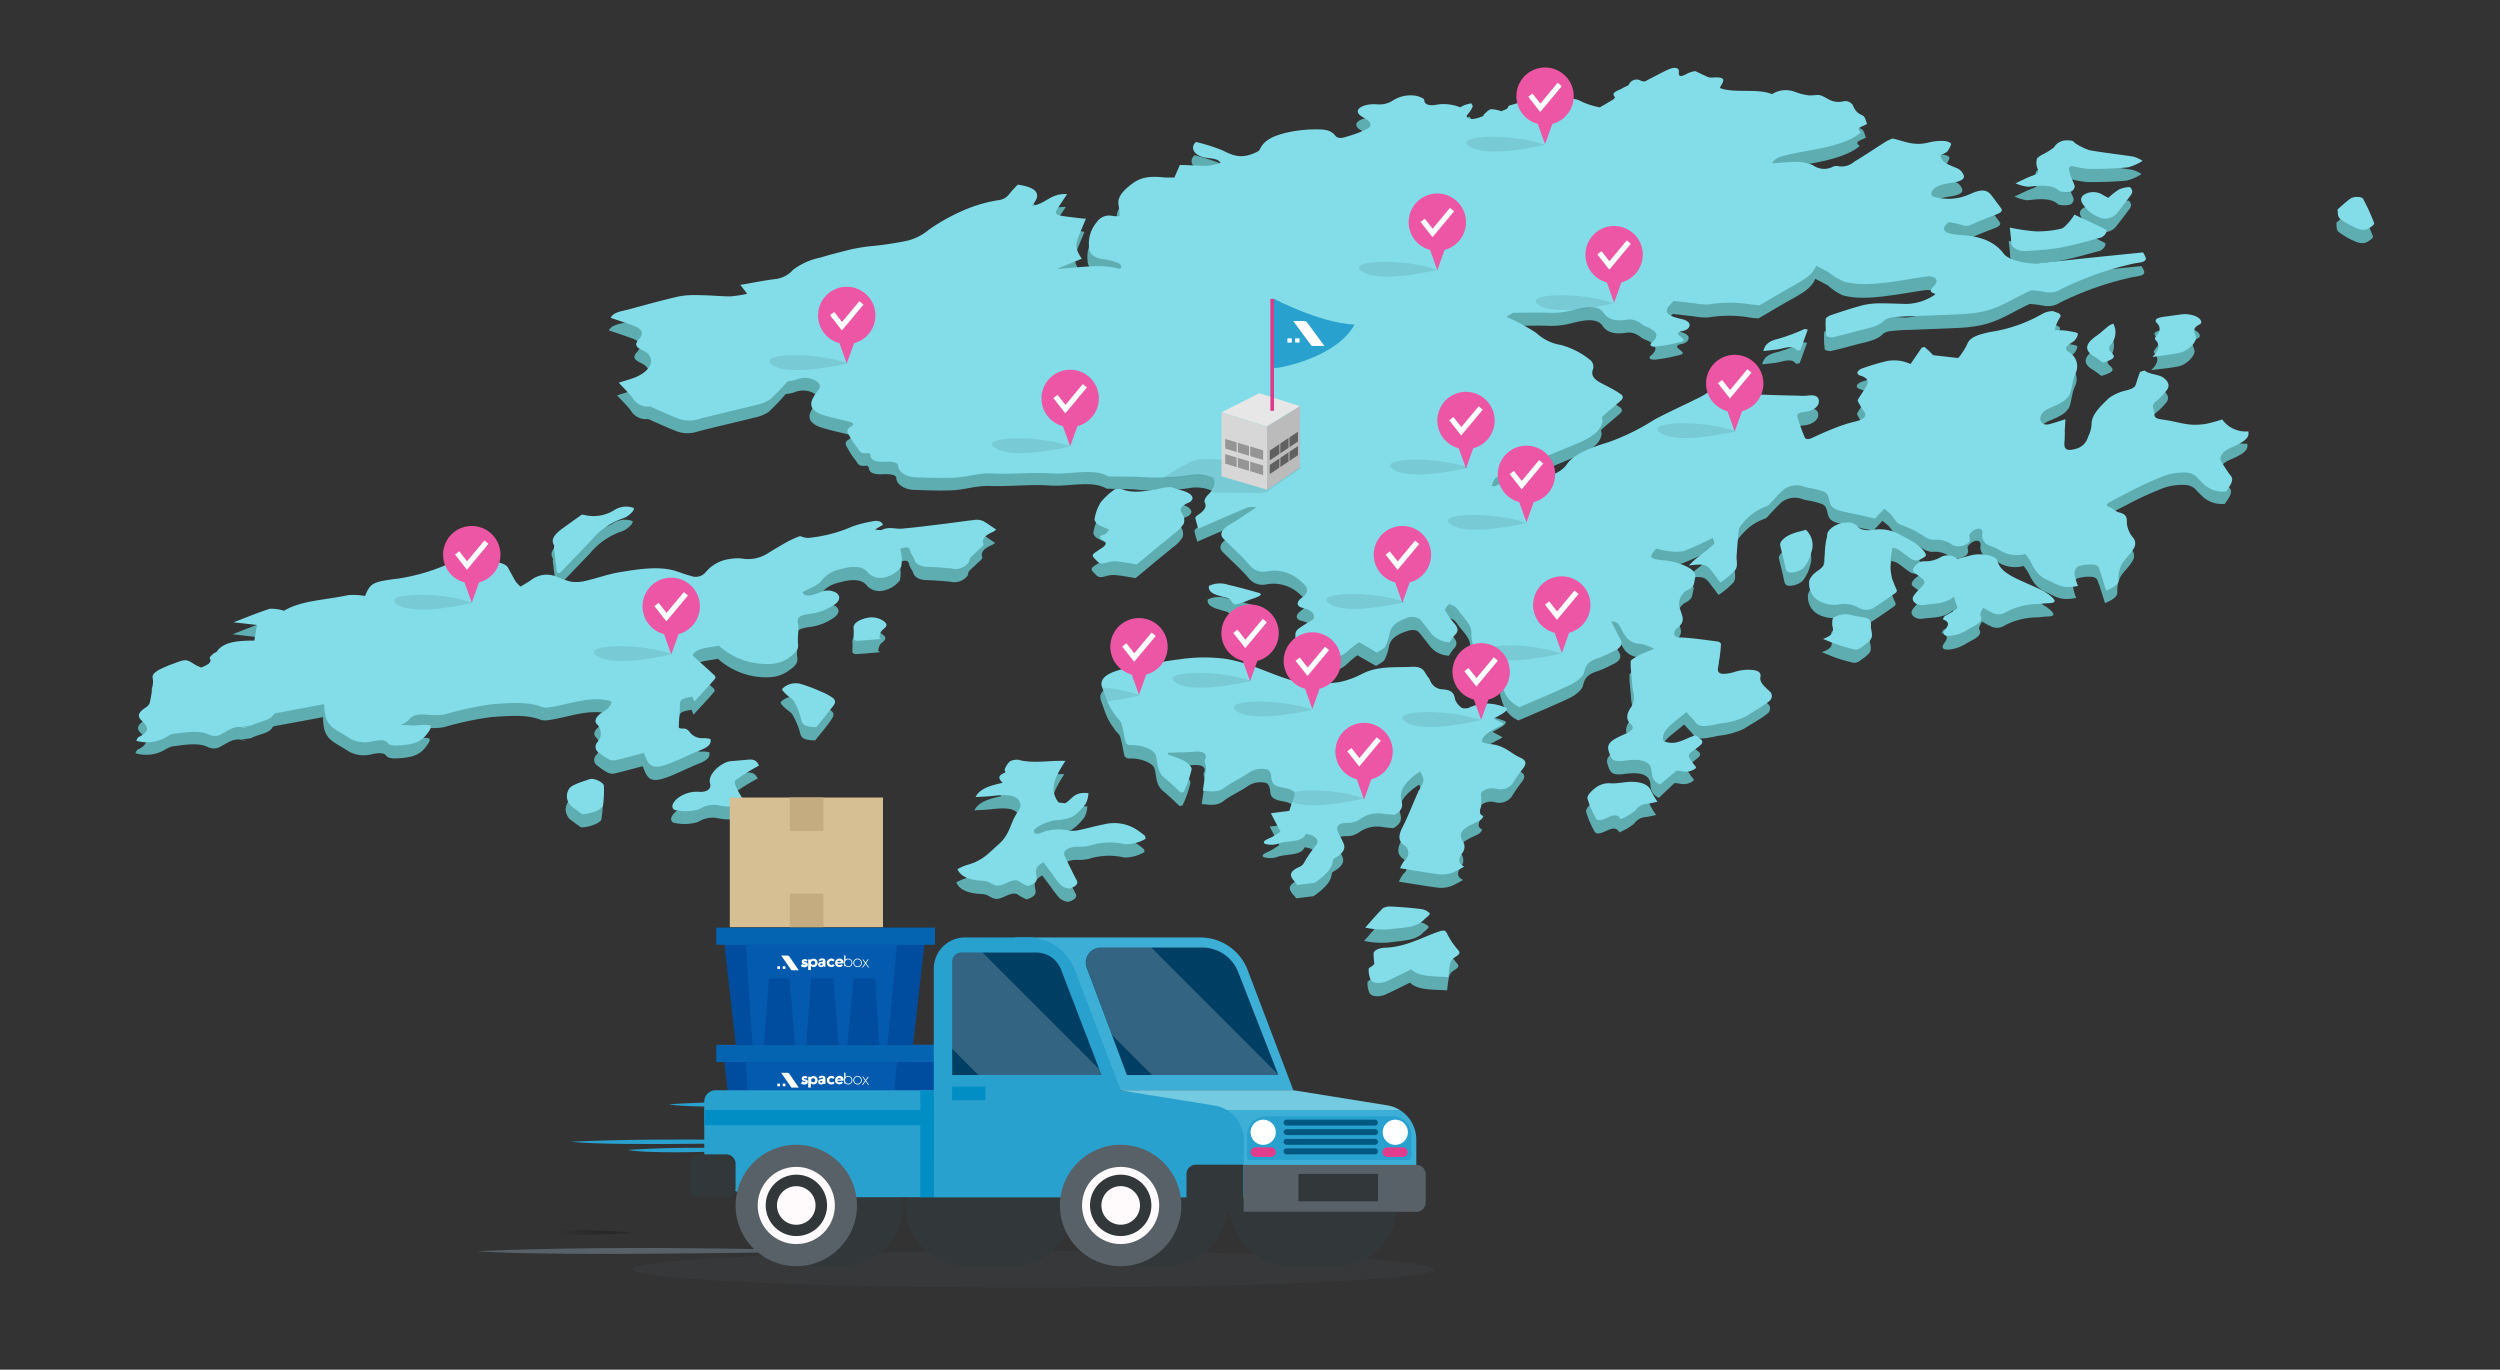 <?xml version="1.0"?>
<svg xmlns="http://www.w3.org/2000/svg" xmlns:xlink="http://www.w3.org/1999/xlink" width="320.02" height="175.33" viewBox="0 0 320.02 175.33">
  <rect x="0" y="0" width="320.02" height="175.33" fill="#333333" stroke="none"/>
  <defs>
    <style>
      .cls-1, .cls-2, .cls-35 {
        fill: none;
      }

      .cls-1 {
        clip-rule: evenodd;
      }

      .cls-3 {
        fill: #5dadb1;
      }

      .cls-4 {
        fill: #82dde9;
      }

      .cls-5 {
        clip-path: url(#clip-path);
      }

      .cls-6 {
        clip-path: url(#clip-path-2);
      }

      .cls-7 {
        clip-path: url(#clip-path-3);
      }

      .cls-25, .cls-8 {
        fill: #586167;
      }

      .cls-8 {
        opacity: 0.12;
      }

      .cls-9 {
        fill: #ec56a4;
      }

      .cls-10 {
        fill: #231f20;
        opacity: 0.1;
      }

      .cls-11 {
        fill: #e7e7e7;
      }

      .cls-12 {
        fill: #d7d7d7;
      }

      .cls-13 {
        fill: #bbb;
      }

      .cls-14 {
        fill: #959595;
      }

      .cls-15 {
        fill: #606060;
      }

      .cls-16 {
        fill: #df3a88;
      }

      .cls-17 {
        fill: #29a1ce;
      }

      .cls-18, .cls-31 {
        fill: #fff;
      }

      .cls-19 {
        fill: #004d9f;
      }

      .cls-20 {
        fill: #0464b1;
      }

      .cls-21 {
        fill: #045aae;
      }

      .cls-22 {
        fill: #32383a;
      }

      .cls-23 {
        fill: #3dafd7;
      }

      .cls-24 {
        fill: #74cae1;
      }

      .cls-26 {
        fill: #fffafb;
      }

      .cls-27 {
        fill: #008ec4;
      }

      .cls-28 {
        fill: #003f63;
      }

      .cls-29 {
        fill: #005780;
      }

      .cls-30 {
        fill: #e23d8d;
      }

      .cls-31 {
        opacity: 0.2;
      }

      .cls-32 {
        fill: #d5bf93;
      }

      .cls-33 {
        fill: #c5ac80;
      }

      .cls-34 {
        fill: url(#linear-gradient);
      }

      .cls-35 {
        stroke: #fff;
        stroke-miterlimit: 10;
        stroke-width: 0.68px;
      }
    </style>
    <clipPath id="clip-path">
      <path class="cls-1" d="M-1236.95-1535.3H-132.31a6,6,0,0,1,6,6v261a6,6,0,0,1-6,6H-1236.95a6,6,0,0,1-6-6v-261A6,6,0,0,1-1236.95-1535.3Z"/>
    </clipPath>
    <clipPath id="clip-path-2">
      <path class="cls-1" d="M-1236.95-780.13H-132.31a6,6,0,0,1,6,6v261a6,6,0,0,1-6,6H-1236.95a6,6,0,0,1-6-6v-261A6,6,0,0,1-1236.95-780.13Z"/>
    </clipPath>
    <clipPath id="clip-path-3">
      <rect class="cls-2" x="-449.32" y="-1344.3" width="173.1" height="45" rx="6" ry="6"/>
    </clipPath>
    <linearGradient id="linear-gradient" x1="70.21" y1="-1035.37" x2="72.7" y2="-1032.9" gradientTransform="matrix(1, 0, 0, -0.63, 0, -495.16)" gradientUnits="userSpaceOnUse">
      <stop offset="0" stop-opacity="0"/>
      <stop offset="1" stop-opacity="0.2"/>
    </linearGradient>
  </defs>
  <title>surface_20190110</title>
  <g id="Layer_1" data-name="Layer 1">
    <g>
      <path class="cls-3" d="M212.35,102.13c-1.17-.57-1-1.33-1.12-2-.21-1-1.35-1.32-3.19-1.07-1.69.23-1.91-.09-2.27-1.27s1.13-1.65,2.31-2.22c.95-.46.84-.89.51-1.18-.71-.66-.44-1.41,0-2.09.76-1.07.25-2,.2-2.93s-.23-2-.2-3c0-.22.62-.52,1-.74s1.14-.5,2-.87a6.33,6.33,0,0,0-1.72-.64,2.35,2.35,0,0,1-2-1.06c-.34-.48-.54-1-.87-1.5-.11-.17-.43-.27-.89-.3l1.2,2.36c.29.56,0,1.06-1,1.49a12.86,12.86,0,0,1-1.77.79c-1.5.45-1.71,1.08-1.91,1.88-.12.52-.91,1.18-1.7,1.57-2.12,1-4.4,1.94-6.57,2.88-1.71-.84-1.95-2-2.31-3.19-.15-.47.5-1.08-.23-1.49a12.65,12.65,0,0,0-1.59-.89c-1.27-.47-1.34-1.32-1.68-2.08a4.17,4.17,0,0,1-.35-1.88c0-1.1-1-1.9-1.63-2.79a2.23,2.23,0,0,0-.45-.53,3.84,3.84,0,0,0-.79-.35c-.18.27-.59.6-.49.8a9.6,9.6,0,0,0,1.21,1.72c.37.46.62.9.05,1.48a5.74,5.74,0,0,0-.62.9,3.18,3.18,0,0,1-2.52-1.33c-.42-.53-.82-1.07-1.27-1.6s-1.13-.39-1.91-.1c-1.34.49-1.87,1.14-2,1.92a6.53,6.53,0,0,1-.55,1.65c-.15.27-.69.51-1.08.78l-2.39-1.37A11.7,11.7,0,0,0,172.43,85a3.84,3.84,0,0,1-2.83,1,5.7,5.7,0,0,0-1.61.34,2.84,2.84,0,0,1-1.94.12c-.74-.18-.33-.52-.34-.8,0-.9,0-1.81,0-2.72a.93.93,0,0,1,.32-.74c.61-.46,1.35-.87,2-1.3.22-.73-.34-1.15-1.47-1.44-.77-.2-.7-.79-.1-1.22,1.37-1,.57-1.61-.2-2.28a4.85,4.85,0,0,0-4.24-1.14,2.21,2.21,0,0,1-2.08-.7c-1-1.19-2.27-2.31-3.42-3.46-.61-.61-.25-1.24.83-1.87s2.11-1.36,3.37-2.19a4.5,4.5,0,0,0-1.1,0c-2.1.88-4.17,1.79-6.36,2.74-.14-.51-.29-.95-.37-1.4,0-.09.17-.25.32-.35.74-.49,1.21-1,.9-1.58-.14-.27.1-.69.4-1,.77-.75,1.13-1.46.65-2.18a5,5,0,0,0-2.59-.4,29,29,0,0,1-6.69.29c-1.29-.17-2.73-.11-4.1-.16a.29.29,0,0,1-.1,0c-1.91-1.13-4.87-.23-7.29-.41s-5.16.15-7.67.06c-1.74-.06-3.34.51-5,.56s-3.25,0-4.83-.07c-1.28-.06-2.2-.84-2.15-1.55,0-.14-.24-.31-.48-.37a5.07,5.07,0,0,0-1.19-.08c-1.12.07-1.78-.13-1.85-.77,0-.12-.2-.34-.26-.33-1.13.19-1.17-.34-1.42-.65a11.75,11.75,0,0,1-1.27-2,.56.56,0,0,1,.28-.63c.81-.47.37-.63-.25-.78-1-.24-2-.46-2.92-.74-1.7-.5-2.13-1.28-1.43-2.42a5.69,5.69,0,0,1,.56-.82c.51-.58.09-1-.48-1.3a2.94,2.94,0,0,0-2.45,0,5.7,5.7,0,0,1-1,.18,25.92,25.92,0,0,1-2.22,2.31,5.24,5.24,0,0,1-1.84.72c-2.43.62-4.9,1.15-7.31,1.8a4.05,4.05,0,0,1-2.76-.13c-1.14-.44-2.2-.94-3.29-1.42a.77.77,0,0,0-.27-.08,2.22,2.22,0,0,1-2.15-1.1c-.5-.65-1.13-1.26-1.75-1.93.86-.28,1.49-.44,2.07-.67,2.28-.92,2.79-2.65.92-3.51-.79-.37-1-.72-.47-1.33,1.1-1.16-.09-1.63-1.21-2-.77-.28-1.57-.54-2.35-.8.27-.64,1.2-.83,2.05-1,2.26-.6,4.5-1.24,6.79-1.77a11.91,11.91,0,0,1,2.68-.13c1.3,0,2.56.15,3.87.14a15.7,15.7,0,0,0,2.14-.32l-.88-1.14c1.55-.27,3-.58,4.43-.74a3.58,3.58,0,0,0,2.32-1.19,8.55,8.55,0,0,1,3.52-1.58c1.19-.37,2.44-.67,3.68-.95.81-.19,1.64-.32,2.47-.43a41.59,41.59,0,0,0,5-.74,6.62,6.62,0,0,0,2.68-1.38,24.59,24.59,0,0,1,5.19-2.79,17.56,17.56,0,0,1,3.7-1,2.08,2.08,0,0,0,1.46-.81,14.52,14.52,0,0,1,1.06-1.19c2.59.38,3.1,1.3,1.78,2.72,1.81-.22,2.4-1.64,4.54-1.5-.38.57-.76,1.11-1.1,1.66-.59.91-.47,1,1,1.21l2.25.26a1.28,1.28,0,0,1,.23.08c-.4,1-.87,2-1.18,3a2.17,2.17,0,0,0,.16,1.25,4.54,4.54,0,0,0,.5.86l-3.2,1.31c2.92-.14,5.69-.71,8,0l.3-.18c-.11-.18-.12-.44-.35-.53a7.15,7.15,0,0,0-1.82-.51c-1.49-.16-2-.8-2-1.53a4.24,4.24,0,0,1,1-3.25,1.9,1.9,0,0,1,2.09-.76,4.31,4.31,0,0,0,.82,0,13.44,13.44,0,0,0-.14-1.45c-.17-1,.61-1.84,1.77-2.71,1.32-1,2.74-.93,4.28-.77.38,0,.79,0,1.1,0l.7-1.61c1.19,0,2.32.12,3.48.1a9.8,9.8,0,0,0,1.73-.35c-.27-.6-1.27-.57-2-.71-1.29-.23-2-1.19-1.14-2a25.18,25.18,0,0,1,3.37,1.08c1.55.78,2.54,1.09,4.31.26a1,1,0,0,0,.49-.37c.54-1.32,2.15-1.95,4.32-2.33a17.8,17.8,0,0,1,3.07-.24c1.29,0,1.82.25,2.27.81.33.41,1.29.15,1.87,0a12.3,12.3,0,0,0,2.21-.89c.65-.31.5-.87-.14-1.24-.44-.25-1-.54-1.05-.89-.15-.6,1.07-1.11,2.41-1a3.17,3.17,0,0,0,2-.44,4.2,4.2,0,0,1,3.16-.62c.39.12.92.31.93.52,0,.68.87.75,1.7.57a5.53,5.53,0,0,1,2.91.36,4.74,4.74,0,0,1,.54-.29c.27-.09.57-.16.86-.23.07.15.24.31.17.46a3.51,3.51,0,0,1-.61.94c-.36.42.06.61.54.62a4.45,4.45,0,0,0,1.35-.36c.13,0,.12-.21.24-.3.27-.22.55-.56.87-.6a3.92,3.92,0,0,1,1.29.26c.22-.15.87-.21.91-.64,0-.09.64-.24,1-.35s1-.32,1.49-.45a1.44,1.44,0,0,1,.71,0c.14.09.07.29.08.43a7.75,7.75,0,0,1,1.61-.51,8.7,8.7,0,0,1,1.91.19,2.8,2.8,0,0,1,2.64.13,10.78,10.78,0,0,0,2.26.7c.68-.4,1.21-.69,1.7-1,.14-.09.28-.28.21-.35-.57-.59.54-.8,1.07-1.14.24-.15.64-.26.74-.42A1.08,1.08,0,0,1,210,12a1.36,1.36,0,0,0,.44.05c1.07-.55,2-1.06,3-1.52.8-.36,1.4-.25,1.36.27-.07.71.26.7,1.15.21a4.69,4.69,0,0,1,.89-.24c.56.27,1.07.52,1.61.76a1.23,1.23,0,0,0,.49.08c1.48-.1,1.77.11,1.26.94A3.58,3.58,0,0,0,220,13c1.87.73,4.73,0,6.69.79a3.22,3.22,0,0,1,2.9-.3,7.81,7.81,0,0,0,1.89.47c.36,0,.77-.06,1.14-.06a1.48,1.48,0,0,1,.54.14c.82.35,1.3,1,2.89.63a1.28,1.28,0,0,1,.92.44c.27.51.39,1,1.23,1.37.47.2.45.73.65,1.12-.45.31-1.66.52-.78,1.07a5.52,5.52,0,0,1-1.21.8c-2.35,1.16-5.19,1.44-7.85,2-.92.21-1.92.38-2.32,1.17.9-.07,1.66-.14,2.42-.17a5.74,5.74,0,0,1,2.81.41,2.44,2.44,0,0,0,2.58.17A1.18,1.18,0,0,1,235,23a2.42,2.42,0,0,0,2.15-.55c1.42-.85,2.73-1.74,4.11-2.61a6.05,6.05,0,0,1,.81-.36c1.55.34,2.66,1,4.62.51a7,7,0,0,1,1.86-.2c.42,0,1,.2,1,.38s-.24.66-.51,1a3.12,3.12,0,0,1-.82.42c-.06.9,1.07,1.26,2.11,1.69a1.63,1.63,0,0,1,.81.83c.24.51-.25.82-1.25,1-1.19.18-2.46.36-2.81,1.22a.44.44,0,0,0,.15.57,6.73,6.73,0,0,0,4.69-.28c1.54-.71,2.25-.65,2.9.25.37.52.76,1,1.14,1.55.22.3,0,.53-.54.75-1.06.41-2.13.82-3.14,1.27a1.39,1.39,0,0,1-1.28.11,12.44,12.44,0,0,0-1.76-.35c-1.05.76-.76,1.38.9,1.57.18,0,.35,0,.54.06,2.88.13,4.59,1,5.62,2.41.58.78,2.91,1.37,4.53,1.2l7.35-.78,5.95-.6a3.58,3.58,0,0,1,.34.68c.16.6-.92.62-1.4.72a39.78,39.78,0,0,0-9.4,3.29,2.82,2.82,0,0,1-2.19.36,12.82,12.82,0,0,0-1.65-.2c-2.23,1-3.92,2.3-6.6,2.79a17.92,17.92,0,0,1-2.42.27c-2.11.1-4.21.17-6.32.26-.81,0-1.62.06-2.43.15a2,2,0,0,0-1,.34c-.83.91-2.39,1.08-3.74,1.46-1,.28-2,.54-3,.76-.22,0-.72-.1-.73-.2a11.23,11.23,0,0,1-.08-2.17c0-.15.41-.4.71-.5,1.36-.45,2.72-.91,4.12-1.27a10.11,10.11,0,0,1,2.27-.22c1.07,0,2.13,0,3.19.07a6.88,6.88,0,0,0,3.81-1.27c-1.32-.3-.27-.87,0-1.35s-.14-1-1.12-.89c-1.2.15-2.38.38-3.57.55-2.45.36-5,.69-7.07.1A7.56,7.56,0,0,1,234,36.55c-.48-.28-1-.53-1.64-.86-.44,1.21-1.81,1.93-3.13,2.67s-2.68,1.55-4.12,2.39c-.45,0-1.08-.09-1.66-.19a16.17,16.17,0,0,0-4.8.08,8.26,8.26,0,0,1-1.85-.15l-2.66-.3c-1.44,1.3-1.16,1.85,1.05,2.33.43.09.89.35.95.6s0,.75-.95.93c-.58.12-.64.35-.3.61.8.63.79.66-.79,1a16.4,16.4,0,0,1-2.33.38c-.59,0-.78-.22-.45-.51,1.18-1,.41-1.6-.83-2.1-.37-.15-.57-.42-.93-.58a2.32,2.32,0,0,0-1.13-.29c-1.75.3-2.71,0-3.28-.84s-1.73-.93-3.8-.39a10.17,10.17,0,0,1-3,.38c-1.52-.06-3.1,0-4.81,0l-.82.52a25.33,25.33,0,0,1,3.82,2.06,6.09,6.09,0,0,0,3.14,1.54,10.13,10.13,0,0,1,3.76,1.92,1.11,1.11,0,0,1,.32,1.28c-.38,1.21,1.15,1.66,2.25,2.29a12,12,0,0,1,1.46.89.43.43,0,0,1,0,.63c-.77.72-1.67,1.41-2.45,2.13-.16.15,0,.38,0,.58-.14,1.22-1.4,2.12-3.21,2.87l-7.47,3.11c-.8.33-1.54.74-2.38,1-1.07.38-.87.86-1.14,1.31l.3.11a15.44,15.44,0,0,0,2-.92,1.56,1.56,0,0,1,1.56-.19c.64.44,1.4,0,2.08,0a7.38,7.38,0,0,0,1-.27,3.65,3.65,0,0,0,2.6-1.34c.89-1.42,3.16-2.26,5.37-2.93a28.42,28.42,0,0,0,5.9-2.89c1.86-1,3.91-1.91,5.84-2.89a8.5,8.5,0,0,0,1.56-1A15.85,15.85,0,0,1,220.92,50a4.88,4.88,0,0,1,2-.37c.25,0,.55.31.62.52.2.53.23,1.1.43,1.63s1.15.44,1.89.48c1.4.06,2.82.08,4.23.11a6.76,6.76,0,0,0,1.1,0c1.15-.16,1.52.11,1.56.7s-.6,1.26-1.85,1.38c-.91.09-1,.41-.88.69a24,24,0,0,0,.86,2.42c.13.33.33.54,1.1.16s1.87-.84,2.85-1.22a17.53,17.53,0,0,1,2.45-.79c1.21-.27,1.68-.71,1.26-1.31a10.66,10.66,0,0,1-.8-1.33c-.06-.11.06-.29.15-.43.26-.43.57-.85.83-1.28.38-.63.52-1.19-.61-1.54-.71-.22-.48-.74.35-1,1-.32,2-.66,3.07-.89a5.11,5.11,0,0,1,1.7,0,7.11,7.11,0,0,1,1.26.39l1.45-2.17.37-.09.59.55c.23.22.45.44.51.51l3.2.36a8.31,8.31,0,0,0,1.13-1.73c.32-1,1.66-1.32,3-1.61a18.88,18.88,0,0,0,6.62-2.32,3,3,0,0,1,1.38-.35c.43.21,1.31.3.81.92a4.64,4.64,0,0,0-.59,1.53,15,15,0,0,1,1.58.08c.52.08,1.38.19,1.38.37a1.59,1.59,0,0,1-.78,1.13c-.67.45-1.07.71-.4,1.2a2.08,2.08,0,0,1,.87,2.75c-.41.91-.41,1.83-.75,2.74a2.92,2.92,0,0,1-1.09,1c-.49.31-1.16.53-1.72.81-1.05.53-1.29,1.52-.47,1.95a1.35,1.35,0,0,0,.67,0c.64-.18,1.26-.39,2.07-.64,0,1-.11,1.82-.14,2.69a2,2,0,0,0,.06.89c.14.34.49.46,1.29.23a2.16,2.16,0,0,0,1.7-1.58,3.87,3.87,0,0,0,.44-1.63c0-1.21,1.15-2.27,2.24-3.32a6.05,6.05,0,0,1,2.15-1c.64-.19,1.13-.34,1.26-.74s.32-1.07.54-1.6c0-.08.61-.22.62-.21.53.49,1.77.46,2.37.9s.92,1,.43,1.61a8.54,8.54,0,0,1-1.42,1.39c-.8.62-.15,1.11-.21,1.66s.56.61,1.3.71c1.06.15,2,.45,3.1.58a8,8,0,0,0,2.12-.05,18.93,18.93,0,0,0,2.15-.58,3.69,3.69,0,0,0,3.34,1.53c.27,1.11-1.25,1.61-2.46,2.19-.86.42-1.33,1.16-1,1.68s.75,1.24,1.22,1.83-.17,1.3-.61,2a3.62,3.62,0,0,1-3.13-1.2c-.53-.42-.65-1-1.77-1.2a7.2,7.2,0,0,0-3.61.64,40.53,40.53,0,0,0-4.25,2c-.72.35-1.4.73-2.09,1.1-.46.25-.62.44-.08.66s.73.56,1.25.69c1.23.29.89,1,1,1.55a3.35,3.35,0,0,0,.68,1.56,1.2,1.2,0,0,1,.12,1.59c-.37.64-1,1.21-1.41,1.81a3.74,3.74,0,0,0-.48,2.13c0,.62-.7,1-1.58,1.39-.32-1-.6-2-1-3a.84.84,0,0,0-.69-.37,5.21,5.21,0,0,0-1.91.22,1,1,0,0,0-.5,1,5.85,5.85,0,0,0,.41,1.47c-2.11.46-2.78-.28-3.8-.7-1.56-.66-1.87-1.72-2.45-2.71a7.22,7.22,0,0,0-.48-.67,4.15,4.15,0,0,1-3.1-.37,7,7,0,0,0-1.4-.67,1.37,1.37,0,0,1-1-1.62c0-.32-.1-.64-.67-.56a1.81,1.81,0,0,0-.94.67c-.14.17,0,.39,0,.6s0,.61-.75.83a1.69,1.69,0,0,1-1.55-.08,3.38,3.38,0,0,0-2.34-.6,2.85,2.85,0,0,1-1.33-.53,12.22,12.22,0,0,0-2.71-1.34c-.78-.22-1-.94-1.48-1.43-.22-.22-.49-.42-.8-.68l-1.17,1.26-1.67-.35c-1-.22-2.12-.41-3.08-.69-1.23-.37-1-1.24-1.31-1.9-.21-.47-.82-.57-1.41-.74s-1.12-.18-1.58-.35a2.77,2.77,0,0,0-2.64.35c-.58.5-1,1-1.55,1.56-.19.2-.34.48-.63.58a6.84,6.84,0,0,0-3.1,2.21,1.72,1.72,0,0,0-.47.78c-.14,1.17-.22,2.35-.3,3.52,0,.55.18,1.12-.14,1.63a10,10,0,0,1-1.93,1.63c-.47-.63-.8-1.07-1.14-1.51-.62-.82-1-.91-2.9-.67.36-.35.61-.62.92-.87.74-.61,1.58-1.19,2.23-1.82.22-.21,0-.54-.07-.86a38.41,38.41,0,0,1-3.78,1.72,6.81,6.81,0,0,1-2.23-.07,9.72,9.72,0,0,1-1.24-.26c-1,1.09-.9,1.3.79,1.48a8.43,8.43,0,0,1,3.36.94c.6.36,1,.79.82,1.38s0,.93-.86,1.45a2,2,0,0,0-1,2.64c.21.76.71,1.49-.49,2.31a.77.77,0,0,0-.31.62c0,.31.07.51.84.55,1.59.08,3.12.31,4.64.51.24,0,.51.22.5.35a17.82,17.82,0,0,1-.37,2.78c-.24,1,.3,1.25,2,.81a6.59,6.59,0,0,1,1.72-.33c.89.06,1.86.11,1.71.92s.69,1.35,1.31,2a.82.82,0,0,1-.2,1.12c-.85.69-2,1.29-3,1.94a10,10,0,0,1-3.33.9c-.47.11-.94.21-1.41.28-.72.1-1.35.11-1.66-.31s-.76-.87-1.26-1.42c-1.46,1.29-3.35,2.33-2.92,3.7,1.57.71,2.72-.33,4.09-.72a4.24,4.24,0,0,1,.82.64.41.41,0,0,1-.09.52c-.37.36-.86.69-1.29,1-.67.54,0,.91.19,1.33.14.25.57.59.4.72a2.06,2.06,0,0,1-1.8.38,4.32,4.32,0,0,0-.64-.07Z"/>
      <path class="cls-3" d="M90.79,96.28c.14.61-.2,1-1.21,1.42-1.4.54-2.67,1.23-4.09,1.76s-2.26.6-2.79-.38c-.17-.31-.28-.64-.43-1-1.26.33-2.44.66-3.65.94a1.46,1.46,0,0,1-.84-.12,9.37,9.37,0,0,1-1.33-.9.86.86,0,0,1-.12-1.35,1.68,1.68,0,0,0-.12-2.35c-.38-.51.1-1.1,1-1.64a1.85,1.85,0,0,0,.93-1.14c0-.15-.92-.32-1.49-.35-2.2-.12-4.24.7-6.37,1a2.65,2.65,0,0,1-1,0c-1.83-.74-4-.54-6.36-.38a40.3,40.3,0,0,0-6.11,1.3,7.23,7.23,0,0,1-2,.07c-1.09-.09-2.06-.17-2.65.68a4.72,4.72,0,0,1-1,.63c1,0,1.72.09,2.45,0,1.45-.08,1.66,0,1.15.79-.89,1.34-1.79,1.75-4.24,1.83-.35,0-.89-.1-1-.25-.32-.57-1.13-.45-1.91-.3a3.9,3.9,0,0,1-3.08-.42c-.72-.49-1.6-.91-2.22-1.44a2.81,2.81,0,0,1-.8-1.33,7.24,7.24,0,0,1-.16-1.55l-6,1.11c-.17,0-.44.11-.47.18-.37.8-1.83.9-2.7,1.38a4.74,4.74,0,0,1-1.29.13l.58.18a.87.87,0,0,1-.21,0c-1.28-.41-2.06.3-2.9.71a1.69,1.69,0,0,1-1.7.16c-1.28-.64-3-.31-4.63-.1a4,4,0,0,0-1,.47,4.81,4.81,0,0,1-3.7.4c.09-.14.12-.38.35-.49,1.58-.79,1-1.46.34-2.09s-.34-1.09.51-1.66a1.24,1.24,0,0,0,.54-.65c.19-.86.3-1.71.41-2.56a1.94,1.94,0,0,0-.06-.59c-.08-.7.86-1.08,1.76-1.47.28-.13.58-.24.89-.35,1.65-.62,1.65-.62,2.84.15a5.76,5.76,0,0,0,.74.34c.78-.33,1.43-.63,1.09-1.19-.07-.12.22-.37.4-.54s.43-.2.5-.31c.82-1.33,2.63-1.51,4.78-1.53l.34-1.94-3-.35c1.75-.66,3.16-1.26,4.66-1.73a5.75,5.75,0,0,1,1.79.26c2.19-1.33,5.36-1.37,8.21-2.05a8.15,8.15,0,0,1,2.16.11c-.06,0,0,0,0,0,.68-1.63.88-1.82,4.28-2.23a25.1,25.1,0,0,0,6.87-2.1c.53-.21.86-.42,1.5-.06a3.26,3.26,0,0,0,2.6.16c1-.33,2.7.08,3,.62s.67,1.21,1,1.81a5.45,5.45,0,0,0,.64.66c.55-.35,1-.59,1.37-.86A3.27,3.27,0,0,1,71,75.46a13.45,13.45,0,0,0,2,.7,4.75,4.75,0,0,0,1.79-.07c1.53-.35,3-.9,4.55-1.15,2.45-.39,5-.81,7.17-.11.62.2,1.2.44,1.86.6a1.67,1.67,0,0,0,1.81-.38,4.79,4.79,0,0,1,3.16-1.78,5.52,5.52,0,0,1,1.5-.07,4.61,4.61,0,0,0,3.2-.62c.89-.55,1.8-1.1,2.75-1.62a14.31,14.31,0,0,1,1.47-.64,3.44,3.44,0,0,0,1,.24,18.17,18.17,0,0,0,5.59-1.42,14.09,14.09,0,0,1,2.51-.67c.82-.21,1.32-.08,1.51.41l-1,.59a3.16,3.16,0,0,0,.82.08c1-.5,1.76-.11,2.62-.18,1.76-.15,3.53-.39,5.29-.6,1.38-.17,2.76-.38,4.14-.53a1.91,1.91,0,0,1,1,.18c.56.31,1,.67,1.64,1.06a1.54,1.54,0,0,1-.4.28c-1,.44-1.49.91-1.24,1.58.08.23-.52.61-.8.92s-1,.8-1,1.12-.29.57-.66.84a2.15,2.15,0,0,1-1.65.24c-1-.09-2-.17-3-.2s-1.56-.38-1.73-.93c-.13-.38-.46-.72-.53-1.1-.1-.55-.53-.55-1.28-.26a4.87,4.87,0,0,1,.11,2.3,3.55,3.55,0,0,1-2.07,1.32A2.19,2.19,0,0,1,111,75c-.63-.86-1.88-.93-3.62-.42a3.9,3.9,0,0,0-2.34,1.46c-.36.53-1.57,1-2.43,1.45.34.84,1.71.2,2.32,0a2.18,2.18,0,0,1,2,.08c.53.37.55.89-.06,1.41a6.91,6.91,0,0,1-3.46,1.31c-1.34.23-1.5.52-1.35,1.26s-.13,1.79,0,2.65-.6,1.28-1.3,1.79a4.58,4.58,0,0,1-2.22.7,9.23,9.23,0,0,1-6.65-2.37c-1.25.3-2.84.23-3.35,1.26.91.82,1.85,1.65,2.76,2.5.13.12.24.33.14.45-.52.63-1.11,1.25-1.67,1.87-.29.32-.59.63-1,1.09l-.23-.63c-1.31.19-1.6.39-1.62,1,0,.85-.08,1.71-.15,2.57,0,.28-.17.54.62.5a1,1,0,0,1,.73.38A2,2,0,0,0,90,96.2C90.28,96.2,90.55,96.26,90.79,96.28Z"/>
      <path class="cls-3" d="M181.65,100.44c-1.73,1.14-2.76,2.36-2.41,3.7.17.64.22,1.22-.85,1.86-.37,0-.84-.06-1.3-.12a4.06,4.06,0,0,0-3.09.64,2.61,2.61,0,0,1-1.7.51c-.9,0-1.3.33-1.28.75a2.84,2.84,0,0,0,.4,1c.14.33.35.65.46,1,.22.66-.22,1.25-1.18,1.78a.45.45,0,0,0-.23.31c-.07,1.07-1.12,2-2.33,2.85l-2.23.27c0-.07-.18-.25-.33-.42-.55-.65-.92-1.24.67-1.93.49-.2.62-.71.89-1.08a14.83,14.83,0,0,1,1.12-1.59c.58-.63.07-1.36-1.26-1.51-.47,1.16-2.39.79-3.57,1.26a2.9,2.9,0,0,1-1.68,0c-.43-.36.46-.6.95-.87s.68-.43,1.06-.67l-1.23-2.37,2.36-.29a11.14,11.14,0,0,1,.42-1.19c.49-1.07.46-1.48-1.18-1.77s-1.46-.89-1.58-1.58c-.05-.29-.2-.71-.56-.77a2.87,2.87,0,0,0-2.25.41c-.94.67-2.22,1.21-3.09,1.9s-1.84.5-2.82.4c.14-1,.28-1.89.41-2.82a2,2,0,0,0-.09-.48c0-.23-.17-.46-.05-.68.35-.67-.17-1.1-1.35-1l-3.39.14c0,.06,0,.22.1.26a15.56,15.56,0,0,1,1.91.73c.51.33,1.11.77,1,1.2a13.89,13.89,0,0,1-1,2.84l-.37.07c-.67-.61-1.28-1.24-2-1.82-1.12-.86-.92-2-1.22-3-.22-.72-1.88-1.35-3.21-1.26a.76.76,0,0,1-.61-.29c-.22-.82-.31-1.67-.56-2.48-.1-.35-.52-.63-.74-1a9.11,9.11,0,0,1-.89-1.43c-.33-.72-.55-1.46-.82-2.18-.51-1.32,1.08-2.11,3.54-2.53,2.14-.37,4.27-.83,6.41-1.08a21.3,21.3,0,0,1,5.8-.06c3.31.55,5.58,1.91,8.5,2.75a18.59,18.59,0,0,0,2.08.2,11.44,11.44,0,0,0,4.17,0,11.6,11.6,0,0,0,2.72-1c2.06-1.07,4.23-.82,6.37-.93,1.65-.08,1.63.76,2.1,1.31.27.31.32.69.62,1a1.75,1.75,0,0,0,1.08.57c1.6,0,1.64.7,1.8,1.39a2.55,2.55,0,0,0,.85,1,1.78,1.78,0,0,0,.85,0,7.5,7.5,0,0,1,1.55-.53,6.48,6.48,0,0,1,3.33.54c.12.08-.07.39-.27.53-.41.29-.92.55-1.39.82.41.21.82.42,1.22.64,0,0,0,0,0,.09-1.12.64-2.63,1.19-2.76,2.24a3.63,3.63,0,0,0,.91.28c2.05.14,2.71,1.18,4.06,1.77.89.39.71.92.19,1.53a21.52,21.52,0,0,0-1.21,1.78,2,2,0,0,1-2.06.67,2.05,2.05,0,0,0-1.86.38c-.22.2-.08.5-.09.75s0,.66,0,1-.53,1,.24,1.33c.1,0-.13.39-.34.53-.38.25-.88.43-1.3.66-1.25.67-1.45,1.15-1,2a1.27,1.27,0,0,1,0,1.53c-.41.61-.77,1.28.22,1.76a11.29,11.29,0,0,1-1.5.78,3.8,3.8,0,0,1-1.54.23c-1.73-.22-3.41-.51-5.17-.79a5,5,0,0,1,.57-1,1.19,1.19,0,0,0-.13-2c-.79-.67-.55-1.4-.14-2.22.76-1.5,1.32-3,2-4.51,0-.08.08-.17.13-.26C182.21,101.59,182.21,101.59,181.65,100.44Z"/>
      <path class="cls-3" d="M133.42,112.07c-1.16.61-1,1.23-.88,1.81s-.12.92-1.12,1.25a6.4,6.4,0,0,1-1-.52c-.44-.36-.86-.24-1.47,0-1.4.62-1.41.61-2.55,0a2.13,2.13,0,0,0-.77-.17c-1.66-.08-2.79-.5-3.22-1.49a6.71,6.71,0,0,1,1.19-.52c2.07-.54,2.87-1.6,4-2.58,1.43-1.22,1.53-2.47,2.21-3.71.25-.47.72-1,.67-1.39-.13-1.15-1.22-1.45-3.51-1.17-.73.09-1.46.1-2.24.15.55-1.13,2-1.49,3.45-1.82-.33-.43-.87-.84.35-1.32.09,0-.12-.28-.06-.43a2.77,2.77,0,0,1,.65-1,2,2,0,0,1,1.12-.2c1.76.51,3.89.07,6,.14-1.15,1.81-2.24,3.59-.86,5.33l.81.09c.91-.47,1.13-1.54,3-1.28a3.4,3.4,0,0,1-.34,1.32,6.23,6.23,0,0,1-1.73,1.7,6.68,6.68,0,0,1-2.21.45c-.93.1-2.63.87-2.71,1.35,0,.28.3.5.88.27a6,6,0,0,1,3.65-.31,3.61,3.61,0,0,0,1.33-.08c1-.22,2.08-.53,3.14-.72a5.32,5.32,0,0,1,3.94.54,10.29,10.29,0,0,1,1.22.88c.14.12.18.43.09.46a5,5,0,0,1-2.54.67,8.57,8.57,0,0,0-4.5.16,5.19,5.19,0,0,1-1.57.14c-1.24,0-2,.55-1.7,1.2.49,1,1,2.08,1.54,3.1.29.51-.22.86-.91,1.07a1.94,1.94,0,0,1-1.14-.48,10.57,10.57,0,0,1-1.11-1.43Z"/>
      <path class="cls-3" d="M242.1,71.81a16.13,16.13,0,0,0-.26,2,8.07,8.07,0,0,0,.2,1.9,14.49,14.49,0,0,0,.6,1.49.34.34,0,0,1-.11.37c-.87.61-1.74,1.23-2.66,1.82a1.87,1.87,0,0,1-2.13.08,3.84,3.84,0,0,0-2.52-.4,3.87,3.87,0,0,1-2.79-.63,2.53,2.53,0,0,1-1-2.13c-.06-.46.48-1.13,1.11-1.56s1-.88.91-1.46a10.56,10.56,0,0,1,.19-2.55,2.3,2.3,0,0,0,.1-.51c-.06-.71,1.2-1.61,2.48-1.65a1.92,1.92,0,0,1,1.3.37c.31.58,1.25.69,2,.58a5.26,5.26,0,0,1,3.3.48c1.4.72,2.85,1.4,3.48,2.5.2.35,0,.47-.51.73a1.15,1.15,0,0,1-1.3,0c-.57-.39-1.06-.82-1.66-1.2A2.68,2.68,0,0,0,242.1,71.81Z"/>
      <path class="cls-3" d="M250.4,73.24l1.7-.44c1.37-.36,3.26,0,3.44.71.35,1.37,2,2.08,3.69,2.83,1.3.59,2.74,1.13,3.47,2,.29.36.21.55-.63.58-.45,0-.91.1-1.35.11a9,9,0,0,0-4.15,1.06,1.72,1.72,0,0,1-1.87,0c-.32-.13-.58-.3-1-.53-.16.42-.47.76-.34,1,.53.89-.92,1.33-1.77,1.88a5.16,5.16,0,0,1-1.79.67c-1,.16-1.35-.12-1-.66s.79-1-.21-1.4c-.08,0,.09-.35.27-.47a11,11,0,0,0,1.44-.86c.21-.21,0-.53-.1-.8s-.14-.46-.24-.8c-1,1-2.52.89-3.91,1.08-.87.13-1.64-.54-1.25-1.14s.9-1,1.27-1.45a.5.5,0,0,0,0-.63c-.35-.35-.86-.63-1.26-1s.6-1.41,1.28-1.37a4.08,4.08,0,0,0,2.1-.48A1.84,1.84,0,0,1,250.4,73.24Z"/>
      <path class="cls-3" d="M145.37,74c-.82-.13-1.53-.27-2.27-.35a3.71,3.71,0,0,0-1.1,0c-.59.1-1.19.46-1.64,0-.88-.86-.86-.84.23-1.54.6-.39,1.25-.82.37-1.26-.26-.12-.65-.45.27-.7.27-.08.39-.38.61-.61a9.15,9.15,0,0,1-1.4-.65c-.28-.19-.53-.49-.47-.75a5.76,5.76,0,0,1,.78-2.08,8.35,8.35,0,0,1,1.8-1.67,1.89,1.89,0,0,1,1,0c1.31.54,2.85.22,4.38,0,.64-.1,1.57-.42,1.85-.29,1,.42,2.55.53,2.73,1.4,0,.16-.18.45-.42.56-.94.4-1.35.78-.95,1.37a1.49,1.49,0,0,1,.24,1.34,4.46,4.46,0,0,1-1.25,1.3c-1,.82-2,1.62-2.95,2.43Z"/>
      <path class="cls-3" d="M175.79,125.16a8.43,8.43,0,0,1-.1-1.39c0-.47.83-.73,1.4-.75,2.65-.09,4.55-1.23,6.73-2,.75-.26,1-.34,1.25.14a9.24,9.24,0,0,0,1.45,2.17c.42.46-.14.7-.57,1a1.32,1.32,0,0,0-.48.78,14.93,14.93,0,0,0-.22,1.67c-1.84-.13-3.79,0-4.76-1-1.07.53-2,1-3,1.47s-2,.32-2.21-.2a3,3,0,0,1-.22-1.37C175.11,125.57,175.59,125.32,175.79,125.16Z"/>
      <path class="cls-3" d="M257.87,25.16c.91-.43,1.54-.75,2.22-1s.81-.48.61-.87a1.92,1.92,0,0,1-.1-1.21c0-.19.39-.41.66-.58a9.09,9.09,0,0,0,1.52-.93,1.9,1.9,0,0,1,1.82-.91c.83,0,.71.28,1,.42a8,8,0,0,0,1.71.83c1.83.34,3.79.53,5.66.83a4.17,4.17,0,0,1,1.17.54,6.74,6.74,0,0,1-1.86.83c-1.7.17-3.4.2-5.07.2a12.14,12.14,0,0,1-2.16-.39c-.57.2-.27.64-.2,1,.12.55.48,1.06.6,1.61a.78.78,0,0,1-.45.66,3.21,3.21,0,0,1-1.5,0c-.9-.87-2.38-.74-4-.55A5.61,5.61,0,0,1,257.87,25.16Z"/>
      <path class="cls-3" d="M97,99.65a26.63,26.63,0,0,0-2.93,1.8c-.32.26-.09.76.07,1.1.33.69.78,1.35,1.18,2a6.32,6.32,0,0,1-3.47.18,3.39,3.39,0,0,0-2.47.48,5.84,5.84,0,0,1-3.2.09c-.57-.35-.16-1.06.5-1.55a3.93,3.93,0,0,1,2.76-.74c1,0,1.49-.43,1.29-1.1-.25-.88.7-2.11,2.12-2.71a2.43,2.43,0,0,1,.74-.14c.62-.07,1.24-.1,1.86-.16C96.56,98.8,96.76,99.23,97,99.65Z"/>
      <path class="cls-3" d="M71.15,75c-.13-1.07-.27-2.14-.39-3.22,0-.1.08-.23,0-.31-.5-.83.28-1.56,1.28-2.27l2.26-1.62a1.93,1.93,0,0,1,.23,0,5,5,0,0,0,4-.63,2.8,2.8,0,0,1,2.36-.28c.39.15-.51,1.09-1.32,1.36a9,9,0,0,0-4.07,2.83l-4,4.16Z"/>
      <path class="cls-3" d="M212,104.33c-.5.1-.9.21-1.31.26a1.92,1.92,0,0,0-1.5.84,7.42,7.42,0,0,1-1.91,1.12c-.46-.9-1.37-.31-1.89-.09-.84.36-1.15.29-1.35-.16a10.86,10.86,0,0,1-1-2.39c-.08-.37.43-.91.92-1.28A2.75,2.75,0,0,1,206,102c.8.06,1.76-.18,2.61-.19,1.4,0,2.23.39,2.55,1.14A11.61,11.61,0,0,0,212,104.33Z"/>
      <path class="cls-3" d="M265.4,29.16c1.48.7,2.77,1.29,4,1.91.35.17-.14.92-.67,1.06-1.78.46-3.54,1-5.36,1.31a36.64,36.64,0,0,1-4.34.39c-.84.05-1.7-.5-1.72-1,0-.63-.11-1.26-.18-2a27.11,27.11,0,0,0,3.35.49,13.69,13.69,0,0,0,3.16-.33c.43-.09.76-.54,1.06-.85A7.16,7.16,0,0,0,265.4,29.16Z"/>
      <path class="cls-3" d="M275.37,47.39c.93-.92,1-1.59.36-2.23-.12-.13.09-.42.25-.61a1,1,0,0,0,0-1.47c-.44-.44-.1-.71.94-.84L279,42c1.24-.18,2.6.35,2.59,1a.31.31,0,0,1-.15.25c-1.24.57-.58,1.14-.52,1.69s-.94,1.7-2,1.94S276.78,47.18,275.37,47.39Z"/>
      <path class="cls-3" d="M104.36,94.77c-1.18,0-1.78-.21-1.91-.83a9.5,9.5,0,0,0-1-2.44c-.17-.35-.7-.6-1-.91s-.65-.59-.47-.76a2.37,2.37,0,0,1,2.35-.57,23.88,23.88,0,0,1,2.63.95,6.26,6.26,0,0,1,1.52.84.6.6,0,0,1,.11.78C106,92.81,105.13,93.78,104.36,94.77Z"/>
      <path class="cls-3" d="M233.2,83.49c1.87-.67,1.14-1.35,1.19-2,0-.26,0-.7.25-.78a2.86,2.86,0,0,1,2.08-.31,17.39,17.39,0,0,0,1.82.34c1.11.25.72.94.83,1.46.25,1.27.17,1.33-1.39,2.46a1.35,1.35,0,0,1-.68.19c-.74-.17-1.46-.37-2.15-.6S234,83.78,233.2,83.49Z"/>
      <path class="cls-3" d="M231,69.51a2.69,2.69,0,0,1,.7,2.9,4.82,4.82,0,0,1-1,2,2.57,2.57,0,0,1-1.29.55c-.66.12-.94-.14-1-.5-.2-1-.45-2-.69-2.94-.12-.52.71-1.25,1.82-1.59C230,69.76,230.47,69.65,231,69.51Z"/>
      <path class="cls-3" d="M74.38,105.91c-.37-.26-.75-.52-1.1-.8a1.72,1.72,0,0,1-.55-2.48c.3-.47,1.66-.87,2.63-1.2.52-.18,1.77.42,1.79.85A13.37,13.37,0,0,1,77,104.8C77,105.33,75.46,105.91,74.38,105.91Z"/>
      <path class="cls-3" d="M174.61,120.44c.77-.86,1.46-1.67,2.24-2.47a1.91,1.91,0,0,1,1-.24c1.29.08,2.58.16,3.8.32a1.85,1.85,0,0,1,1.21.55c.1.19-.46.55-.73.83-.86.89-2.24.95-3.67,1.13A10.37,10.37,0,0,1,174.61,120.44Z"/>
      <path class="cls-3" d="M269.73,27A9.56,9.56,0,0,1,271.08,26a3.73,3.73,0,0,1,1.36-.32c.14,0,.32.31.35.49a.81.81,0,0,1-.19.56c-.58.8-1.19,1.59-1.82,2.38a2,2,0,0,1-2.34.4,4.41,4.41,0,0,1-2.09-1.84c-.23-.48-.08-.92.66-1.2a2.36,2.36,0,0,1,2.11.26C269.29,26.8,269.49,26.89,269.73,27Z"/>
      <path class="cls-3" d="M299.07,28.51c.67-.57,1.1-1,1.63-1.37s1.51-.25,1.64,0a26.32,26.32,0,0,1,1.42,3.12c.08.21-.52.62-1,.83a2,2,0,0,1-1.13-.12,10.07,10.07,0,0,1-2.28-1.29C299,29.37,299.14,28.83,299.07,28.51Z"/>
      <path class="cls-3" d="M269,48.12c-.42-.3-.77-.59-1.19-.84-1.2-.74-1.09-1.56.31-2.55.6-.42,1.08-.88,1.63-1.32a3.62,3.62,0,0,1,.58-.3,2.44,2.44,0,0,1-.35,2.75.61.61,0,0,0-.06.81C270.74,47.35,270.63,47.62,269,48.12Z"/>
      <path class="cls-3" d="M112.63,83.49c-1,.09-2.1.19-3.14.24-.15,0-.38-.17-.38-.29,0-.45.06-.9,0-1.34,0-.67.83-1.11,1.71-1.3a2.66,2.66,0,0,1,2.23.47c.46.37.3.63-.15,1s-.35.66-.51,1Z"/>
      <path class="cls-3" d="M154.6,76.74a3.22,3.22,0,0,1,2.44-.15c1.3.29,2.54.65,3.81,1,.61.15.45.35-.06.57-.35.15-.74.26-1.11.4a6.28,6.28,0,0,1-1.69.55c-.31,0-.49-.48-.79-.72a2,2,0,0,0-.6-.2C155.58,77.87,154.46,77.64,154.6,76.74Z"/>
      <path class="cls-3" d="M229.92,46.58c-.62-.87-1.8-.21-2.77-.12l-1.58.18c.21-.76.55-1.25,2-1.58a23.78,23.78,0,0,0,3.33-1.26l.41.09-.94,2.6Z"/>
    </g>
    <g>
      <path class="cls-4" d="M212.5,100.43c-1.18-.57-1-1.32-1.13-2-.2-1-1.35-1.33-3.18-1.08s-1.91-.09-2.28-1.27,1.13-1.65,2.32-2.22c1-.46.84-.88.51-1.18-.71-.66-.44-1.41,0-2.08.76-1.07.25-2,.2-2.94s-.23-2-.2-3c0-.21.62-.52,1-.74s1.14-.5,2-.87a6.33,6.33,0,0,0-1.72-.64,2.3,2.3,0,0,1-2-1.06c-.34-.48-.54-1-.87-1.5a1.19,1.19,0,0,0-.89-.29l1.2,2.35c.29.56,0,1.06-1,1.49a14.23,14.23,0,0,1-1.77.8c-1.5.45-1.71,1.07-1.91,1.87-.12.52-.91,1.18-1.7,1.57-2.12,1-4.4,1.94-6.57,2.88-1.71-.84-2-2-2.31-3.19-.15-.47.5-1.08-.23-1.48a10.55,10.55,0,0,0-1.59-.89c-1.27-.48-1.34-1.33-1.68-2.08a4.22,4.22,0,0,1-.35-1.88c0-1.11-1-1.9-1.63-2.8a2.23,2.23,0,0,0-.45-.53,3.84,3.84,0,0,0-.79-.35c-.18.27-.59.6-.49.8a9.6,9.6,0,0,0,1.21,1.72c.37.46.62.91,0,1.48a5.13,5.13,0,0,0-.62.9,3.18,3.18,0,0,1-2.52-1.32c-.42-.54-.82-1.08-1.27-1.61a1.83,1.83,0,0,0-1.91-.1c-1.34.49-1.87,1.14-2,1.92a6.53,6.53,0,0,1-.55,1.65c-.15.27-.69.51-1.08.78L174,82.2a11.7,11.7,0,0,0-1.46,1.13,3.84,3.84,0,0,1-2.83,1,5.7,5.7,0,0,0-1.61.34,2.84,2.84,0,0,1-1.94.12c-.74-.18-.33-.52-.34-.8,0-.9,0-1.81,0-2.72a.94.94,0,0,1,.33-.73c.6-.47,1.35-.88,2-1.3.21-.74-.34-1.15-1.47-1.45-.77-.2-.7-.79-.1-1.22,1.37-1,.57-1.61-.2-2.28a4.89,4.89,0,0,0-4.24-1.14,2.21,2.21,0,0,1-2.08-.69c-1-1.2-2.27-2.31-3.42-3.47-.61-.61-.25-1.24.83-1.87s2.11-1.36,3.37-2.18a4.16,4.16,0,0,0-1.1,0c-2.1.88-4.17,1.79-6.36,2.74-.14-.51-.29-1-.37-1.39,0-.1.17-.25.32-.36.74-.49,1.2-1,.9-1.58-.14-.27.1-.69.4-1,.77-.75,1.13-1.47.65-2.19a5.11,5.11,0,0,0-2.59-.4,29,29,0,0,1-6.69.29C144.78,61,143.34,61,142,61a.17.17,0,0,1-.1,0c-1.91-1.13-4.87-.23-7.29-.4s-5.16.14-7.67,0c-1.74-.06-3.34.52-5,.56s-3.25,0-4.83-.07c-1.28-.06-2.2-.83-2.15-1.55,0-.14-.24-.31-.48-.36a4.18,4.18,0,0,0-1.19-.08c-1.12.06-1.78-.14-1.86-.78,0-.12-.19-.34-.25-.33-1.13.19-1.17-.33-1.42-.65a11.75,11.75,0,0,1-1.27-2,.56.56,0,0,1,.28-.63c.81-.47.37-.63-.25-.78-1-.24-2-.46-2.92-.73-1.7-.5-2.13-1.29-1.43-2.42a5.26,5.26,0,0,1,.56-.83c.5-.58.09-1-.48-1.3a2.91,2.91,0,0,0-2.45,0,7.16,7.16,0,0,1-1,.17,26,26,0,0,1-2.22,2.31,5.24,5.24,0,0,1-1.84.72c-2.43.62-4.9,1.15-7.31,1.8a4,4,0,0,1-2.76-.13c-1.14-.44-2.2-.94-3.29-1.42a.77.77,0,0,0-.27-.07,2.23,2.23,0,0,1-2.15-1.11c-.5-.65-1.13-1.25-1.75-1.93.85-.28,1.49-.44,2.06-.67,2.29-.92,2.8-2.65.93-3.51-.79-.36-1-.72-.47-1.32,1.1-1.17-.09-1.64-1.21-2-.77-.28-1.57-.54-2.35-.8.27-.64,1.2-.83,2-1,2.25-.6,4.5-1.24,6.79-1.76a11.9,11.9,0,0,1,2.68-.14c1.3,0,2.56.15,3.87.15a17.65,17.65,0,0,0,2.14-.33l-.88-1.14c1.55-.26,3-.57,4.43-.74a3.58,3.58,0,0,0,2.32-1.19,8.47,8.47,0,0,1,3.52-1.57c1.19-.38,2.44-.67,3.68-1,.81-.19,1.64-.32,2.47-.43a41.59,41.59,0,0,0,5-.74,6.75,6.75,0,0,0,2.68-1.37,24.62,24.62,0,0,1,5.19-2.8,18.19,18.19,0,0,1,3.7-1,2,2,0,0,0,1.45-.81c.33-.43.77-.86,1.07-1.19,2.59.38,3.1,1.3,1.78,2.72,1.81-.21,2.4-1.64,4.54-1.5-.38.58-.76,1.11-1.1,1.66-.59.92-.47,1,1,1.21l2.25.27A.71.71,0,0,1,139,28c-.4,1-.87,2-1.18,3a2.17,2.17,0,0,0,.16,1.25,4.93,4.93,0,0,0,.5.87l-3.2,1.3c2.92-.14,5.69-.71,8,0l.3-.18c-.11-.18-.12-.43-.35-.53a7.58,7.58,0,0,0-1.82-.51c-1.49-.16-2-.8-2-1.53a4.24,4.24,0,0,1,1-3.25,1.91,1.91,0,0,1,2.09-.76,4.31,4.31,0,0,0,.82,0c0-.5-.06-1-.14-1.45-.17-1,.61-1.84,1.77-2.71,1.32-1,2.74-.93,4.27-.77.39,0,.8,0,1.11,0l.7-1.61c1.19,0,2.32.12,3.48.11a11,11,0,0,0,1.73-.36c-.27-.6-1.27-.57-2-.7-1.29-.24-2-1.2-1.15-2a24,24,0,0,1,3.38,1.07c1.55.78,2.54,1.09,4.31.26a1,1,0,0,0,.49-.37c.54-1.32,2.15-1.95,4.32-2.33a17.8,17.8,0,0,1,3.07-.24c1.29,0,1.82.25,2.27.81s1.29.15,1.87,0a12.3,12.3,0,0,0,2.21-.89c.65-.31.5-.87-.14-1.24-.44-.25-1-.54-1.05-.89-.16-.6,1.07-1.1,2.41-1a3.18,3.18,0,0,0,2-.44,4.19,4.19,0,0,1,3.16-.62c.39.12.92.31.93.52,0,.68.87.75,1.7.57a5.63,5.63,0,0,1,2.91.36,4.74,4.74,0,0,1,.54-.29c.27-.09.57-.16.86-.23.07.15.24.31.17.46a3.51,3.51,0,0,1-.61.94c-.36.42.06.61.54.62a4.18,4.18,0,0,0,1.35-.36c.13,0,.12-.21.24-.3.27-.22.55-.56.86-.6a4,4,0,0,1,1.3.26c.22-.15.86-.21.91-.64,0-.09.64-.23,1-.35s1-.32,1.49-.45a1.44,1.44,0,0,1,.71,0c.14.09.07.29.08.43a7.75,7.75,0,0,1,1.61-.51,8.7,8.7,0,0,1,1.91.19,2.8,2.8,0,0,1,2.64.13,10.06,10.06,0,0,0,2.26.7c.68-.39,1.21-.69,1.7-1,.14-.09.28-.28.21-.35-.57-.59.54-.8,1.07-1.14.23-.15.64-.26.74-.42a1.08,1.08,0,0,1,1.6-.46,1.89,1.89,0,0,0,.44.06c1.07-.55,2-1.07,3-1.53.8-.36,1.4-.25,1.36.27-.07.71.25.7,1.15.21A4,4,0,0,1,217,9.1c.56.26,1.07.51,1.61.75a1.08,1.08,0,0,0,.49.08c1.48-.1,1.77.11,1.26.94-.08.13-.14.25-.21.39,1.87.73,4.73,0,6.69.79a3.25,3.25,0,0,1,2.9-.3,7.81,7.81,0,0,0,1.89.47c.35,0,.77-.06,1.14-.06a1.48,1.48,0,0,1,.54.15c.82.35,1.3,1,2.89.62a1.32,1.32,0,0,1,.92.44c.27.51.39,1,1.23,1.37.47.2.45.73.65,1.12-.45.31-1.66.52-.78,1.07a5.42,5.42,0,0,1-1.21.81c-2.35,1.15-5.19,1.43-7.85,2-.92.21-1.92.38-2.33,1.17.91-.06,1.67-.13,2.42-.17a5.88,5.88,0,0,1,2.82.41,2.44,2.44,0,0,0,2.58.18,1.06,1.06,0,0,1,.55-.08,2.42,2.42,0,0,0,2.15-.55c1.42-.84,2.73-1.74,4.11-2.61a6.05,6.05,0,0,1,.81-.36c1.55.34,2.66,1,4.62.51a7,7,0,0,1,1.86-.2c.42,0,1,.2,1,.39s-.24.65-.51,1a3.46,3.46,0,0,1-.82.41c-.06.9,1.07,1.26,2.11,1.7a1.57,1.57,0,0,1,.81.82c.24.51-.25.82-1.25,1-1.19.18-2.46.36-2.81,1.22a.44.44,0,0,0,.15.57,6.67,6.67,0,0,0,4.69-.28c1.54-.71,2.25-.64,2.9.26.37.51.76,1,1.14,1.54.22.3,0,.54-.54.75-1.06.41-2.13.82-3.14,1.27a1.43,1.43,0,0,1-1.28.12,11.12,11.12,0,0,0-1.76-.36c-1,.77-.76,1.38.9,1.57.18,0,.35.05.54.06,2.88.13,4.59,1,5.62,2.41.58.78,2.91,1.37,4.53,1.2l7.35-.78,5.95-.6a4.3,4.3,0,0,1,.34.68c.16.6-.92.62-1.4.72a39.78,39.78,0,0,0-9.4,3.29,2.78,2.78,0,0,1-2.19.36,13,13,0,0,0-1.65-.2c-2.23.95-3.92,2.3-6.6,2.8a19.67,19.67,0,0,1-2.42.26c-2.11.11-4.21.17-6.32.26-.81,0-1.62.06-2.43.15a2.08,2.08,0,0,0-1,.34c-.83.91-2.39,1.08-3.74,1.46-1,.28-2,.54-3,.76-.22,0-.72-.09-.73-.2a11.2,11.2,0,0,1-.08-2.17c0-.15.41-.4.71-.5,1.36-.45,2.72-.91,4.12-1.27a10,10,0,0,1,2.27-.22c1.07,0,2.13.05,3.19.08a6.8,6.8,0,0,0,3.81-1.28c-1.32-.3-.27-.87,0-1.35s-.14-1-1.12-.89c-1.2.15-2.38.38-3.57.55-2.45.36-4.95.69-7.07.1a7.83,7.83,0,0,1-1.93-1.15c-.48-.28-1-.54-1.64-.87-.44,1.22-1.82,1.93-3.13,2.67s-2.68,1.56-4.12,2.4c-.45-.06-1.08-.1-1.66-.2a16.16,16.16,0,0,0-4.8.08,7.71,7.71,0,0,1-1.85-.15c-.89-.09-1.78-.2-2.66-.3-1.44,1.3-1.16,1.85,1.05,2.33.43.1.88.35.95.6s0,.75-.95.94c-.58.11-.64.34-.3.6.8.63.79.66-.79,1a16.4,16.4,0,0,1-2.33.38c-.59.05-.78-.22-.45-.51,1.18-1,.41-1.6-.83-2.1-.37-.15-.57-.42-.93-.58a2.32,2.32,0,0,0-1.13-.29c-1.76.3-2.71,0-3.28-.84s-1.73-.93-3.8-.39a9.85,9.85,0,0,1-3,.38c-1.52-.06-3.1,0-4.81,0l-.82.52a25.33,25.33,0,0,1,3.82,2.06,6,6,0,0,0,3.14,1.54,10.13,10.13,0,0,1,3.76,1.92,1.11,1.11,0,0,1,.32,1.28c-.38,1.22,1.15,1.66,2.25,2.29a12,12,0,0,1,1.46.89.44.44,0,0,1,0,.63c-.77.72-1.67,1.41-2.45,2.13-.17.15,0,.38,0,.58-.14,1.22-1.4,2.12-3.21,2.88l-7.47,3.1c-.8.33-1.54.74-2.38,1-1.07.37-.87.85-1.14,1.3l.3.11a16.09,16.09,0,0,0,2-.92,1.56,1.56,0,0,1,1.56-.19c.64.44,1.4,0,2.08,0a7.38,7.38,0,0,0,1-.27,3.64,3.64,0,0,0,2.6-1.33c.89-1.43,3.16-2.27,5.37-2.94a28.42,28.42,0,0,0,5.9-2.89c1.86-1,3.91-1.91,5.84-2.88a9.09,9.09,0,0,0,1.56-1,16.87,16.87,0,0,1,1.85-1.58,5.06,5.06,0,0,1,2-.37c.25,0,.55.31.62.52.2.53.23,1.1.43,1.63s1.15.44,1.89.48c1.4.06,2.82.08,4.23.12a6.74,6.74,0,0,0,1.1,0c1.15-.16,1.52.11,1.56.7s-.6,1.26-1.85,1.38c-.91.09-1,.42-.88.69a24,24,0,0,0,.86,2.42c.12.33.32.54,1.1.17s1.86-.85,2.85-1.23a17.53,17.53,0,0,1,2.45-.79c1.21-.27,1.68-.7,1.26-1.31a11.32,11.32,0,0,1-.8-1.32c-.06-.12.06-.3.15-.44.26-.43.57-.85.83-1.28.38-.63.52-1.19-.61-1.54-.71-.21-.48-.74.35-1a31.84,31.84,0,0,1,3.07-.9,5.39,5.39,0,0,1,1.7,0,7.37,7.37,0,0,1,1.26.39L246,44.5l.36-.09.6.55.51.51,3.2.36a8.31,8.31,0,0,0,1.13-1.73c.32-1,1.66-1.32,3-1.61a18.93,18.93,0,0,0,6.63-2.31,2.89,2.89,0,0,1,1.38-.36c.43.21,1.31.3.81.93a4.5,4.5,0,0,0-.59,1.52c.58,0,1.11,0,1.58.08s1.37.2,1.38.37a1.58,1.58,0,0,1-.78,1.13c-.67.45-1.07.71-.4,1.21a2.07,2.07,0,0,1,.87,2.74c-.41.91-.41,1.83-.75,2.74a2.84,2.84,0,0,1-1.09,1c-.49.31-1.16.53-1.73.82-1,.52-1.28,1.52-.46,1.94a1.24,1.24,0,0,0,.67,0c.64-.17,1.26-.38,2.07-.63-.05.94-.11,1.81-.14,2.68a2,2,0,0,0,.06.89c.14.34.49.46,1.29.24a2.18,2.18,0,0,0,1.7-1.59,3.83,3.83,0,0,0,.44-1.62c0-1.22,1.15-2.28,2.24-3.33a6,6,0,0,1,2.15-.95c.64-.18,1.13-.34,1.26-.74s.32-1.06.54-1.6c0-.08.61-.22.62-.21.53.49,1.77.46,2.37.9s.92,1,.43,1.62A8.91,8.91,0,0,1,276,51.37c-.8.62-.15,1.11-.21,1.66s.56.61,1.3.72c1.06.14,2,.44,3.1.58a8.44,8.44,0,0,0,2.12-.06,18.93,18.93,0,0,0,2.15-.58,3.69,3.69,0,0,0,3.34,1.53c.27,1.11-1.25,1.61-2.46,2.2-.86.41-1.33,1.15-1,1.67s.76,1.24,1.23,1.83-.17,1.31-.61,2a3.65,3.65,0,0,1-3.13-1.21c-.53-.42-.65-1-1.77-1.2a7.31,7.31,0,0,0-3.61.64,42.64,42.64,0,0,0-4.25,2c-.72.36-1.4.74-2.09,1.1-.46.25-.63.45-.08.66s.73.56,1.25.69c1.23.29.89,1,1,1.56a3.36,3.36,0,0,0,.68,1.55,1.19,1.19,0,0,1,.11,1.59c-.36.64-1,1.21-1.4,1.81a3.76,3.76,0,0,0-.48,2.14c0,.61-.7.94-1.58,1.38-.32-1-.6-2-.95-3a.86.86,0,0,0-.69-.36,5.22,5.22,0,0,0-1.91.21,1,1,0,0,0-.5,1A6,6,0,0,0,266,75c-2.11.45-2.78-.29-3.8-.71-1.57-.65-1.87-1.72-2.45-2.71-.12-.21-.3-.42-.48-.67a4.19,4.19,0,0,1-3.11-.37,6.65,6.65,0,0,0-1.39-.67,1.37,1.37,0,0,1-1-1.62c0-.31-.1-.64-.67-.56a1.77,1.77,0,0,0-.94.67c-.14.18,0,.4,0,.6s0,.61-.75.83a1.69,1.69,0,0,1-1.55-.08,3.38,3.38,0,0,0-2.34-.6,2.85,2.85,0,0,1-1.33-.53,12.22,12.22,0,0,0-2.71-1.34c-.78-.21-1-.94-1.48-1.42a10.28,10.28,0,0,0-.8-.69L240,66.38,238.36,66c-1-.23-2.12-.41-3.09-.7-1.22-.37-1-1.23-1.3-1.9-.21-.47-.82-.57-1.41-.74s-1.12-.18-1.58-.35a2.77,2.77,0,0,0-2.64.35c-.59.5-1,1-1.55,1.57-.19.19-.34.47-.63.57a6.78,6.78,0,0,0-3.1,2.22,1.64,1.64,0,0,0-.47.77c-.14,1.18-.22,2.35-.3,3.52,0,.55.18,1.12-.14,1.63a10,10,0,0,1-1.93,1.63c-.47-.62-.8-1.07-1.14-1.51-.62-.82-1-.91-2.9-.67.36-.34.61-.62.92-.87.74-.61,1.58-1.19,2.23-1.81.22-.22,0-.55-.07-.86a38.3,38.3,0,0,1-3.78,1.71,6.55,6.55,0,0,1-2.23-.07,9.72,9.72,0,0,1-1.24-.26c-1,1.09-.9,1.3.79,1.48a8.33,8.33,0,0,1,3.35.94c.61.36,1,.79.83,1.38s.05.93-.86,1.45a2,2,0,0,0-1,2.65c.21.75.71,1.48-.49,2.3a.79.79,0,0,0-.31.63c0,.3.07.51.84.54,1.59.08,3.11.31,4.64.51.24,0,.51.22.5.35a18.92,18.92,0,0,1-.37,2.78c-.24,1,.3,1.25,2,.81a6.17,6.17,0,0,1,1.72-.32c.89,0,1.86.1,1.7.91s.7,1.35,1.32,2a.83.83,0,0,1-.2,1.12c-.85.69-2,1.29-2.95,1.94a10.24,10.24,0,0,1-3.33.91c-.47.1-.94.21-1.41.27-.72.11-1.35.11-1.66-.31s-.76-.87-1.26-1.42c-1.46,1.29-3.36,2.33-2.92,3.7,1.57.71,2.72-.33,4.09-.72a4.67,4.67,0,0,1,.82.64.41.41,0,0,1-.09.52c-.37.36-.86.69-1.29,1-.67.55,0,.91.19,1.33.14.25.57.59.4.72a2.06,2.06,0,0,1-1.8.38,4.32,4.32,0,0,0-.64-.07Z"/>
      <path class="cls-4" d="M90.94,94.59c.14.6-.2,1-1.21,1.41-1.41.54-2.67,1.23-4.09,1.76s-2.26.6-2.8-.38c-.17-.31-.27-.64-.42-1-1.26.33-2.44.66-3.65.94a1.38,1.38,0,0,1-.84-.12,9.37,9.37,0,0,1-1.33-.9A.86.86,0,0,1,76.48,95a1.68,1.68,0,0,0-.12-2.35c-.38-.5.1-1.1,1-1.64a1.9,1.9,0,0,0,.93-1.13c0-.16-.92-.33-1.49-.36-2.2-.12-4.24.7-6.37,1a2.47,2.47,0,0,1-1,0c-1.83-.73-4-.54-6.36-.38a40.3,40.3,0,0,0-6.11,1.3,7.23,7.23,0,0,1-2,.07c-1.1-.09-2.06-.16-2.65.68a4.72,4.72,0,0,1-1,.63c1,0,1.72.09,2.45,0,1.45-.09,1.66,0,1.15.79-.89,1.34-1.79,1.74-4.24,1.83-.36,0-.89-.11-1-.26-.32-.57-1.13-.45-1.92-.3a3.87,3.87,0,0,1-3.07-.42c-.72-.49-1.6-.91-2.22-1.44a2.83,2.83,0,0,1-.8-1.32,7.41,7.41,0,0,1-.16-1.56l-6,1.12a1.08,1.08,0,0,0-.47.17c-.37.8-1.83.91-2.71,1.38A4.62,4.62,0,0,1,31,93l.58.18a.87.87,0,0,1-.21,0c-1.29-.41-2.06.3-2.9.72a1.72,1.72,0,0,1-1.7.15c-1.28-.63-3-.3-4.63-.1-.34,0-.64.33-1,.48a4.85,4.85,0,0,1-3.7.39c.09-.14.12-.38.35-.49,1.58-.78,1-1.46.34-2.09s-.34-1.09.5-1.66a1.22,1.22,0,0,0,.55-.65c.19-.86.3-1.71.41-2.56a2,2,0,0,0-.06-.59c-.08-.69.86-1.08,1.76-1.47.28-.13.58-.24.89-.35,1.65-.62,1.65-.61,2.84.16a7.65,7.65,0,0,0,.74.33c.78-.33,1.43-.63,1.09-1.18-.07-.13.22-.37.4-.55s.43-.2.5-.31C28.6,82.16,30.41,82,32.56,82L32.9,80l-3-.34c1.76-.67,3.17-1.27,4.67-1.74a5.75,5.75,0,0,1,1.79.26c2.19-1.33,5.36-1.37,8.21-2a8.59,8.59,0,0,1,2.16.11c-.06,0,0,0,0,0,.68-1.62.88-1.82,4.28-2.23a25.44,25.44,0,0,0,6.87-2.09c.53-.22.86-.43,1.5-.07A3.26,3.26,0,0,0,62,72c1-.33,2.7.08,3,.62s.67,1.22,1,1.81a4.8,4.8,0,0,0,.64.66c.55-.34,1-.59,1.37-.86a3.27,3.27,0,0,1,3.06-.48,14.66,14.66,0,0,0,2,.71,5,5,0,0,0,1.79-.08c1.53-.35,3-.9,4.55-1.15,2.45-.39,5-.81,7.17-.11.62.2,1.2.44,1.86.6a1.67,1.67,0,0,0,1.81-.38,4.79,4.79,0,0,1,3.16-1.78A5.5,5.5,0,0,1,95,71.5a4.61,4.61,0,0,0,3.2-.62c.89-.55,1.8-1.1,2.75-1.62a14.31,14.31,0,0,1,1.47-.64,3.16,3.16,0,0,0,1,.24A18.24,18.24,0,0,0,109,67.44a14.09,14.09,0,0,1,2.51-.67c.82-.2,1.32-.08,1.51.41l-1,.59a2.73,2.73,0,0,0,.81.08c1-.49,1.77-.1,2.63-.18,1.76-.15,3.53-.39,5.29-.6,1.38-.17,2.76-.38,4.14-.53a2,2,0,0,1,1,.18c.56.31,1,.67,1.63,1.06a1.47,1.47,0,0,1-.39.29c-1,.44-1.49.9-1.24,1.57.08.23-.52.61-.8.92s-1,.8-1,1.13-.29.56-.66.83a2.07,2.07,0,0,1-1.65.24c-1-.08-2-.17-3-.2s-1.56-.37-1.74-.93c-.12-.38-.45-.71-.52-1.09-.1-.56-.53-.56-1.28-.27a4.87,4.87,0,0,1,.11,2.3,3.6,3.6,0,0,1-2.08,1.33,2.21,2.21,0,0,1-2.16-.59c-.63-.86-1.88-.93-3.62-.42a3.9,3.9,0,0,0-2.34,1.46c-.36.53-1.57,1-2.43,1.45.34.85,1.71.21,2.31,0a2.18,2.18,0,0,1,2,.07c.53.37.55.89-.06,1.42a7.1,7.1,0,0,1-3.46,1.31c-1.34.22-1.5.51-1.35,1.26s-.13,1.78,0,2.65c.11.7-.59,1.27-1.29,1.78a4.58,4.58,0,0,1-2.22.7A9.19,9.19,0,0,1,92,82.64c-1.25.31-2.85.23-3.35,1.26.91.82,1.85,1.66,2.76,2.5.13.12.24.33.13.46-.51.63-1.1,1.24-1.66,1.86-.29.32-.59.64-1,1.09l-.23-.63c-1.31.19-1.6.39-1.62,1,0,.86-.08,1.72-.15,2.58,0,.27-.17.53.62.5a.93.93,0,0,1,.73.38,2,2,0,0,0,1.88.84A6.07,6.07,0,0,1,90.94,94.59Z"/>
      <path class="cls-4" d="M181.8,98.74c-1.74,1.15-2.76,2.36-2.41,3.7.17.64.22,1.22-.85,1.86-.37,0-.84-.06-1.3-.11a4,4,0,0,0-3.09.63,2.63,2.63,0,0,1-1.7.51c-.9,0-1.3.33-1.28.75a2.81,2.81,0,0,0,.39,1,9.91,9.91,0,0,1,.47,1c.22.65-.22,1.24-1.18,1.77a.45.45,0,0,0-.23.31c-.07,1.07-1.12,2-2.33,2.85l-2.23.27c-.05-.06-.18-.25-.33-.42-.55-.64-.92-1.24.67-1.92.48-.21.62-.72.88-1.09a16.53,16.53,0,0,1,1.13-1.59c.58-.63.07-1.35-1.26-1.51-.47,1.16-2.39.79-3.57,1.26a2.91,2.91,0,0,1-1.68,0c-.43-.37.46-.61.95-.88s.68-.43,1.06-.67l-1.23-2.36,2.36-.3c.14-.41.24-.8.41-1.18.5-1.08.47-1.49-1.17-1.78s-1.46-.89-1.58-1.58c0-.29-.2-.71-.56-.77a2.91,2.91,0,0,0-2.25.41c-.94.67-2.22,1.22-3.09,1.9s-1.84.5-2.82.41c.14-1,.28-1.9.4-2.83a1.55,1.55,0,0,0-.08-.47c0-.23-.17-.47-.05-.69.35-.67-.17-1.1-1.35-1s-2.18.09-3.39.14c0,.06,0,.22.1.27a12.88,12.88,0,0,1,1.91.73c.51.32,1.11.76,1,1.19a14.51,14.51,0,0,1-1,2.84l-.37.07c-.67-.61-1.28-1.24-2-1.81-1.12-.86-.92-2-1.22-3-.22-.73-1.88-1.35-3.21-1.27a.71.71,0,0,1-.61-.29c-.22-.82-.31-1.67-.56-2.48-.1-.35-.52-.63-.74-1a9.11,9.11,0,0,1-.89-1.43c-.33-.72-.55-1.46-.83-2.18-.5-1.32,1.09-2.11,3.55-2.53,2.14-.37,4.27-.83,6.41-1.08a21.3,21.3,0,0,1,5.8-.06c3.31.55,5.58,1.92,8.5,2.75a18.59,18.59,0,0,0,2.08.2,11.44,11.44,0,0,0,4.17,0,11.17,11.17,0,0,0,2.72-1c2.05-1.07,4.23-.81,6.37-.92,1.65-.09,1.63.75,2.1,1.3.27.31.32.7.61,1a1.8,1.8,0,0,0,1.09.57c1.6.06,1.64.7,1.8,1.39a2.47,2.47,0,0,0,.85,1,1.66,1.66,0,0,0,.85,0,6.89,6.89,0,0,1,1.55-.52,6.3,6.3,0,0,1,3.33.54c.12.07-.07.38-.27.52-.41.3-.92.55-1.39.83l1.22.63s0,0,0,.09c-1.12.65-2.63,1.19-2.76,2.24a3.63,3.63,0,0,0,.91.28c2.05.14,2.71,1.18,4.06,1.77.89.39.71.92.19,1.54a19.83,19.83,0,0,0-1.21,1.77,2,2,0,0,1-2.06.67,2.08,2.08,0,0,0-1.86.38c-.22.21-.08.5-.09.75s0,.67,0,1-.53,1,.24,1.34c.1,0-.13.38-.34.52-.38.25-.88.43-1.3.66-1.25.67-1.45,1.16-1,2a1.27,1.27,0,0,1,0,1.53c-.41.61-.77,1.29.22,1.76a11.38,11.38,0,0,1-1.5.79,4.18,4.18,0,0,1-1.54.23c-1.73-.22-3.41-.52-5.17-.8a4.59,4.59,0,0,1,.57-1,1.19,1.19,0,0,0-.13-2c-.79-.66-.55-1.4-.14-2.22.76-1.5,1.32-3,2-4.51,0-.08.08-.17.13-.25C182.36,99.89,182.36,99.89,181.8,98.74Z"/>
      <path class="cls-4" d="M133.57,110.37c-1.16.61-1,1.23-.88,1.81s-.12.92-1.12,1.25a5.66,5.66,0,0,1-1-.52c-.44-.36-.86-.24-1.47,0-1.4.63-1.41.61-2.55,0a2.14,2.14,0,0,0-.77-.16c-1.66-.08-2.79-.51-3.22-1.49a6.69,6.69,0,0,1,1.19-.53c2.07-.54,2.87-1.6,4-2.58,1.43-1.22,1.52-2.47,2.21-3.71.25-.47.72-1,.67-1.39-.13-1.14-1.22-1.45-3.51-1.17-.73.09-1.46.1-2.24.15.55-1.13,2-1.49,3.45-1.82-.33-.42-.87-.84.35-1.32.09,0-.12-.28-.06-.43a2.77,2.77,0,0,1,.65-1,2,2,0,0,1,1.11-.2c1.77.51,3.9.07,6,.14-1.15,1.81-2.25,3.6-.86,5.33l.81.09c.91-.46,1.13-1.54,3-1.28a3.35,3.35,0,0,1-.34,1.32,6.23,6.23,0,0,1-1.73,1.7,6.44,6.44,0,0,1-2.21.45c-.93.11-2.64.87-2.71,1.36,0,.27.3.49.88.26a6,6,0,0,1,3.65-.31,3.61,3.61,0,0,0,1.33-.08c1.05-.22,2.08-.52,3.14-.72a5.36,5.36,0,0,1,3.94.54,11.56,11.56,0,0,1,1.22.88c.14.12.18.44.09.47a5.08,5.08,0,0,1-2.54.66,8.68,8.68,0,0,0-4.5.16,5.51,5.51,0,0,1-1.57.15c-1.24,0-2,.55-1.7,1.19.49,1,1,2.09,1.54,3.1.29.51-.22.86-.91,1.07a1.87,1.87,0,0,1-1.14-.48,10.57,10.57,0,0,1-1.11-1.43C134.32,111.41,134,110.91,133.57,110.37Z"/>
      <path class="cls-4" d="M242.25,70.11a16.13,16.13,0,0,0-.26,2,8.1,8.1,0,0,0,.2,1.91,15.3,15.3,0,0,0,.6,1.48.34.34,0,0,1-.11.37c-.87.62-1.74,1.23-2.66,1.82a1.89,1.89,0,0,1-2.13.09,3.72,3.72,0,0,0-2.52-.4,3.92,3.92,0,0,1-2.79-.63,2.55,2.55,0,0,1-1-2.13c-.06-.47.48-1.14,1.11-1.56s1-.89.91-1.47a10.59,10.59,0,0,1,.19-2.55,2.22,2.22,0,0,0,.1-.5c-.06-.72,1.2-1.62,2.48-1.66a1.92,1.92,0,0,1,1.3.37c.31.58,1.25.69,2,.59a5.13,5.13,0,0,1,3.3.48c1.39.72,2.85,1.4,3.48,2.49.2.35,0,.47-.51.73a1.15,1.15,0,0,1-1.3,0c-.57-.39-1.06-.82-1.66-1.2A2.68,2.68,0,0,0,242.25,70.11Z"/>
      <path class="cls-4" d="M250.55,71.54l1.7-.44c1.37-.36,3.26,0,3.44.71.35,1.38,2,2.08,3.68,2.83,1.31.59,2.75,1.13,3.48,2,.29.35.21.54-.63.58-.45,0-.91.09-1.35.1a9,9,0,0,0-4.15,1.06,1.7,1.7,0,0,1-1.87-.05c-.32-.13-.58-.3-1-.53-.16.42-.48.76-.34,1,.53.89-.92,1.33-1.78,1.88a4.92,4.92,0,0,1-1.78.67c-1,.16-1.35-.12-1-.66s.79-1-.21-1.4c-.08,0,.08-.35.27-.47a10.53,10.53,0,0,0,1.44-.86c.21-.21,0-.53-.1-.8s-.14-.46-.24-.79c-1,.94-2.52.88-3.91,1.08-.87.12-1.64-.54-1.25-1.15s.9-1,1.27-1.45a.48.48,0,0,0,0-.63c-.34-.35-.85-.63-1.25-1s.6-1.41,1.28-1.37a4,4,0,0,0,2.1-.48A1.85,1.85,0,0,1,250.55,71.54Z"/>
      <path class="cls-4" d="M145.52,72.25c-.82-.13-1.53-.27-2.27-.35a3.71,3.71,0,0,0-1.1,0c-.59.1-1.19.46-1.64,0-.88-.86-.86-.84.23-1.54.6-.39,1.24-.82.36-1.26-.25-.12-.64-.45.28-.7.27-.07.39-.38.61-.61a10.23,10.23,0,0,1-1.4-.64c-.28-.2-.53-.5-.47-.76a5.76,5.76,0,0,1,.78-2.08,8.61,8.61,0,0,1,1.8-1.67,1.89,1.89,0,0,1,1,0c1.31.54,2.85.22,4.38,0a7.09,7.09,0,0,1,1.85-.29c1,.42,2.55.53,2.73,1.4,0,.17-.18.45-.43.56-.93.4-1.34.78-.94,1.37a1.5,1.5,0,0,1,.24,1.35,4.47,4.47,0,0,1-1.26,1.29c-.95.82-2,1.62-2.95,2.43Z"/>
      <path class="cls-4" d="M175.94,123.46a9.73,9.73,0,0,1-.11-1.39c0-.47.84-.73,1.41-.75,2.65-.09,4.55-1.22,6.73-2,.75-.25,1-.34,1.25.15a9.19,9.19,0,0,0,1.45,2.16c.42.46-.14.7-.57,1a1.43,1.43,0,0,0-.49.78c-.12.55-.14,1.09-.21,1.67-1.84-.13-3.79,0-4.76-1-1.07.53-2,1-3,1.47s-2,.32-2.21-.2a2.93,2.93,0,0,1-.22-1.37C175.26,123.87,175.74,123.63,175.94,123.46Z"/>
      <path class="cls-4" d="M258,23.47c.91-.44,1.54-.76,2.22-1s.81-.48.61-.87a1.92,1.92,0,0,1-.1-1.21c0-.19.39-.41.66-.58a8.48,8.48,0,0,0,1.52-.93,1.91,1.91,0,0,1,1.82-.91c.83,0,.71.28,1,.42a8,8,0,0,0,1.71.83c1.83.34,3.79.53,5.66.83a4.47,4.47,0,0,1,1.17.54,6.88,6.88,0,0,1-1.86.83c-1.7.17-3.4.2-5.07.2a13,13,0,0,1-2.16-.38c-.58.19-.27.63-.2,1,.12.55.48,1.06.6,1.61a.78.78,0,0,1-.45.66,3,3,0,0,1-1.5-.05c-.9-.87-2.38-.74-4-.55A5.89,5.89,0,0,1,258,23.47Z"/>
      <path class="cls-4" d="M97.16,98a28.23,28.23,0,0,0-2.93,1.81c-.32.25-.09.75.07,1.1.33.68.78,1.34,1.18,2a6.23,6.23,0,0,1-3.47.18,3.39,3.39,0,0,0-2.47.48,5.85,5.85,0,0,1-3.2.1c-.57-.36-.16-1.07.5-1.56a4,4,0,0,1,2.76-.74c1,0,1.49-.43,1.29-1.1-.25-.87.7-2.11,2.12-2.71a2.43,2.43,0,0,1,.74-.14l1.86-.16C96.71,97.1,96.91,97.54,97.16,98Z"/>
      <path class="cls-4" d="M71.3,73.32c-.13-1.08-.27-2.15-.39-3.23,0-.1.08-.22,0-.31-.5-.83.28-1.56,1.28-2.27l2.26-1.62a1.93,1.93,0,0,1,.23,0,5,5,0,0,0,4-.62A2.77,2.77,0,0,1,81.05,65c.39.15-.51,1.09-1.32,1.36a9.07,9.07,0,0,0-4.07,2.83c-1.31,1.39-2.63,2.77-4,4.16Z"/>
      <path class="cls-4" d="M212.17,102.63c-.5.1-.9.21-1.31.27a1.88,1.88,0,0,0-1.5.83,7.89,7.89,0,0,1-1.91,1.13c-.46-.91-1.37-.32-1.89-.1-.84.36-1.15.29-1.35-.15a11.7,11.7,0,0,1-1-2.4c-.07-.37.44-.9.93-1.28a2.75,2.75,0,0,1,2.05-.66c.8.06,1.76-.18,2.61-.19,1.4,0,2.23.39,2.55,1.14A10.26,10.26,0,0,0,212.17,102.63Z"/>
      <path class="cls-4" d="M265.54,27.47c1.49.7,2.78,1.28,4,1.9.35.17-.14.92-.68,1.06-1.77.46-3.53,1-5.35,1.31a36.83,36.83,0,0,1-4.34.39c-.84.06-1.7-.5-1.72-1,0-.64-.11-1.27-.18-2a25.33,25.33,0,0,0,3.35.49,13.16,13.16,0,0,0,3.16-.33c.43-.08.76-.54,1.06-.85A6.26,6.26,0,0,0,265.54,27.47Z"/>
      <path class="cls-4" d="M275.52,45.7c.93-.93,1-1.6.36-2.24-.12-.13.09-.41.25-.61a1,1,0,0,0,0-1.46c-.44-.45-.1-.72.93-.85l2.13-.29c1.24-.18,2.6.35,2.59,1a.29.29,0,0,1-.15.25c-1.24.58-.58,1.14-.52,1.69s-.94,1.7-2,1.94S276.93,45.49,275.52,45.7Z"/>
      <path class="cls-4" d="M104.51,93.07c-1.18,0-1.78-.21-1.91-.82a9.94,9.94,0,0,0-.95-2.45c-.17-.35-.7-.6-1-.91s-.65-.58-.47-.76a2.42,2.42,0,0,1,2.35-.57c.93.28,1.79.61,2.63,1a6.26,6.26,0,0,1,1.52.84.6.6,0,0,1,.11.78C106.1,91.12,105.28,92.09,104.51,93.07Z"/>
      <path class="cls-4" d="M233.35,81.79c1.87-.67,1.14-1.35,1.19-2,0-.26,0-.69.25-.77a2.86,2.86,0,0,1,2.08-.32,17.39,17.39,0,0,0,1.82.34c1.11.25.72.94.83,1.46.25,1.27.17,1.34-1.39,2.46a1.18,1.18,0,0,1-.68.19c-.74-.17-1.47-.37-2.15-.6S234.1,82.08,233.35,81.79Z"/>
      <path class="cls-4" d="M231.16,67.81a2.69,2.69,0,0,1,.7,2.9,4.76,4.76,0,0,1-1,2,2.67,2.67,0,0,1-1.29.56c-.66.11-.94-.15-1-.51-.2-1-.46-2-.69-2.94-.12-.51.71-1.25,1.82-1.59C230.14,68.06,230.62,68,231.16,67.81Z"/>
      <path class="cls-4" d="M74.53,104.22c-.37-.27-.75-.53-1.1-.81a1.72,1.72,0,0,1-.55-2.48c.3-.47,1.66-.87,2.63-1.2.51-.17,1.77.43,1.79.85a13.37,13.37,0,0,1-.11,2.52C77.11,103.63,75.61,104.21,74.53,104.22Z"/>
      <path class="cls-4" d="M174.76,118.74c.77-.86,1.46-1.67,2.24-2.47a1.82,1.82,0,0,1,1-.23c1.29.07,2.58.15,3.8.32a1.76,1.76,0,0,1,1.21.55c.1.18-.46.54-.73.82-.86.9-2.24,1-3.67,1.13A10.36,10.36,0,0,1,174.76,118.74Z"/>
      <path class="cls-4" d="M269.88,25.33a9.56,9.56,0,0,1,1.35-1.07,3.73,3.73,0,0,1,1.36-.31c.14,0,.31.3.35.48a.79.79,0,0,1-.19.56c-.59.8-1.19,1.59-1.82,2.38a2,2,0,0,1-2.34.4,4.36,4.36,0,0,1-2.09-1.84c-.23-.48-.08-.92.66-1.2a2.33,2.33,0,0,1,2.11.27Z"/>
      <path class="cls-4" d="M299.22,26.81c.67-.57,1.1-1,1.63-1.37s1.51-.25,1.64,0a26.19,26.19,0,0,1,1.42,3.11c.07.21-.52.62-1,.84a2.08,2.08,0,0,1-1.13-.13A10.07,10.07,0,0,1,299.54,28C299.17,27.67,299.29,27.14,299.22,26.81Z"/>
      <path class="cls-4" d="M269.19,46.42c-.42-.3-.77-.58-1.19-.84-1.2-.74-1.09-1.56.31-2.55.6-.42,1.08-.88,1.63-1.32a3.79,3.79,0,0,1,.58-.29,2.42,2.42,0,0,1-.35,2.74.61.61,0,0,0-.06.81C270.89,45.66,270.78,45.93,269.19,46.42Z"/>
      <path class="cls-4" d="M112.78,81.79c-1,.09-2.1.19-3.14.24-.15,0-.38-.17-.38-.29,0-.44.06-.9,0-1.34-.05-.67.83-1.11,1.71-1.3a2.66,2.66,0,0,1,2.23.47c.46.37.3.63-.15,1s-.35.66-.51,1Z"/>
      <path class="cls-4" d="M154.75,75a3.27,3.27,0,0,1,2.44-.15c1.3.29,2.54.65,3.81,1,.61.15.45.36-.06.57-.35.15-.74.26-1.11.4a6.69,6.69,0,0,1-1.69.56c-.31,0-.49-.49-.79-.73a2,2,0,0,0-.6-.2C155.73,76.17,154.61,75.94,154.75,75Z"/>
      <path class="cls-4" d="M230.07,44.89c-.62-.88-1.8-.21-2.77-.13l-1.58.18c.21-.76.55-1.25,1.95-1.58A24.21,24.21,0,0,0,231,42.11l.41.08-.94,2.6Z"/>
    </g>
  </g>
  <g id="Layer_3" data-name="Layer 3">
    <ellipse class="cls-8" cx="132.3" cy="162.48" rx="51.29" ry="2.35"/>
    <path class="cls-9" d="M89.59,77.62A3.67,3.67,0,1,0,85,81.17l.93,2.6.93-2.6A3.67,3.67,0,0,0,89.59,77.62Z"/>
    <path class="cls-9" d="M149.47,82.79a3.67,3.67,0,1,0-4.6,3.55l.93,2.6.93-2.6A3.67,3.67,0,0,0,149.47,82.79Z"/>
    <path class="cls-9" d="M171.66,84.61a3.67,3.67,0,1,0-4.6,3.55l.93,2.6.93-2.6A3.66,3.66,0,0,0,171.66,84.61Z"/>
    <path class="cls-9" d="M178.28,96.2a3.67,3.67,0,1,0-4.6,3.55l.93,2.6.93-2.6A3.66,3.66,0,0,0,178.28,96.2Z"/>
    <path class="cls-9" d="M64.06,71a3.67,3.67,0,1,0-4.6,3.55l.93,2.6.94-2.6A3.66,3.66,0,0,0,64.06,71Z"/>
    <path class="cls-9" d="M112.06,40.38a3.67,3.67,0,1,0-4.6,3.55l.93,2.6.94-2.6A3.67,3.67,0,0,0,112.06,40.38Z"/>
    <path class="cls-9" d="M210.29,32.6a3.67,3.67,0,1,0-4.6,3.55l.93,2.6.93-2.6A3.68,3.68,0,0,0,210.29,32.6Z"/>
    <path class="cls-9" d="M187.66,28.44a3.67,3.67,0,1,0-4.6,3.55l.93,2.6.93-2.6A3.67,3.67,0,0,0,187.66,28.44Z"/>
    <path class="cls-9" d="M201.45,12.31a3.67,3.67,0,1,0-4.6,3.55l.93,2.6.93-2.6A3.66,3.66,0,0,0,201.45,12.31Z"/>
    <path class="cls-9" d="M225.73,49.09a3.67,3.67,0,1,0-4.6,3.55l.93,2.6.93-2.6A3.67,3.67,0,0,0,225.73,49.09Z"/>
    <path class="cls-9" d="M191.33,53.83a3.67,3.67,0,1,0-4.6,3.55l.93,2.6.93-2.6A3.66,3.66,0,0,0,191.33,53.83Z"/>
    <path class="cls-9" d="M140.66,51a3.67,3.67,0,1,0-4.6,3.55l.93,2.59.93-2.59A3.68,3.68,0,0,0,140.66,51Z"/>
    <path class="cls-9" d="M199.07,60.72a3.67,3.67,0,1,0-4.6,3.55l.93,2.6.93-2.6A3.66,3.66,0,0,0,199.07,60.72Z"/>
    <path class="cls-9" d="M183.19,71a3.67,3.67,0,1,0-4.6,3.55l.93,2.6.93-2.6A3.66,3.66,0,0,0,183.19,71Z"/>
    <g>
      <path class="cls-10" d="M156.84,58.93s-2.92-.48-4.4.18a32.71,32.71,0,0,0-3.62,2.12c2.71-.11,3.43-.41,4.19-.39s2.14,0,2.45.61a1.5,1.5,0,0,1-.39,1.6c2.84,0,6.29.1,6.78,0s.46-.22.89-.51,3.43-2.33,3.59-2.47.48-.3,0-.33S157,59,156.84,58.93Z"/>
      <polygon class="cls-11" points="156.36 52.78 161.19 50.33 166.41 52 162.18 54.59 156.36 52.78"/>
      <polygon class="cls-12" points="156.36 52.78 156.36 60.97 162.21 62.7 162.18 54.59 156.36 52.78"/>
      <polygon class="cls-13" points="162.18 54.59 162.21 62.7 166.41 59.83 166.41 52 162.18 54.59"/>
      <polygon class="cls-14" points="156.84 56.19 161.69 57.65 161.69 58.88 156.84 57.42 156.84 56.19"/>
      <polygon class="cls-14" points="156.84 58.13 161.69 59.59 161.69 60.82 156.84 59.35 156.84 58.13"/>
      <polygon class="cls-12" points="159.88 56.92 159.88 60.42 160.04 60.51 160.04 57.01 159.88 56.92"/>
      <polygon class="cls-12" points="158.3 56.48 158.3 59.98 158.46 60.07 158.46 56.57 158.3 56.48"/>
      <polygon class="cls-15" points="166.15 55.26 162.54 57.67 162.54 58.93 166.15 56.52 166.15 55.26"/>
      <polygon class="cls-15" points="166.15 57.1 162.54 59.51 162.54 60.68 166.15 58.27 166.15 57.1"/>
      <polygon class="cls-13" points="163.89 56.61 163.89 59.94 163.77 60.08 163.77 56.75 163.89 56.61"/>
      <polygon class="cls-13" points="165.06 55.65 165.06 58.98 164.94 59.12 164.94 55.79 165.06 55.65"/>
      <g>
        <rect class="cls-16" x="162.62" y="38.25" width="0.46" height="14.34"/>
        <path class="cls-17" d="M163.08,38.25s5.78,3.07,10.31,3.3c-2.26,4.18-9.46,5.58-10.31,5.58Z"/>
        <g>
          <path class="cls-18" d="M169.53,44.28h-1.64l-2.34-3.18h1.38a.53.53,0,0,1,.41.2l0,0Z"/>
          <rect class="cls-18" x="164.8" y="43.31" width="0.56" height="0.54"/>
          <rect class="cls-18" x="165.79" y="43.31" width="0.56" height="0.54"/>
        </g>
      </g>
    </g>
    <g>
      <g>
        <polygon class="cls-19" points="116.88 148.77 94.19 148.77 92.68 135.46 118.39 135.46 116.88 148.77"/>
        <rect class="cls-20" x="91.69" y="133.75" width="27.99" height="2.2"/>
        <polygon class="cls-21" points="95.47 135.95 96.33 148.77 97.79 148.77 98.44 140.27 101.06 140.27 101.77 148.77 103.18 148.77 103.83 140.27 106.7 140.27 107.36 148.77 108.47 148.77 109.28 140.27 112.05 140.27 112.55 148.77 113.61 148.77 114.82 135.95 95.47 135.95"/>
        <g>
          <path class="cls-18" d="M102.25,139.22h-.94L100,137.33h.8a.33.33,0,0,1,.24.12v0Z"/>
          <rect class="cls-18" x="99.51" y="138.71" width="0.34" height="0.34"/>
          <rect class="cls-2" x="98.65" y="138.71" width="0.86" height="0.34"/>
          <rect class="cls-18" x="100.2" y="138.71" width="0.34" height="0.34"/>
          <path class="cls-18" d="M102.68,138.46l-.17.19a.55.55,0,0,0,.45.18c.3,0,.45-.14.45-.35s-.08-.23-.25-.29l-.24-.07a.05.05,0,0,1,0-.05s0-.07.1-.07a.25.25,0,0,1,.21.08l.15-.2a.48.48,0,0,0-.35-.14.46.46,0,0,0-.29.09.28.28,0,0,0-.11.24.3.3,0,0,0,.23.29l.14,0,.13,0a.05.05,0,0,1,0,.05s-.05.08-.15.08a.38.38,0,0,1-.29-.11Zm1.6,0a.26.26,0,0,1-.19.08.29.29,0,0,1-.19-.08.26.26,0,0,1,.19-.44.22.22,0,0,1,.19.08.24.24,0,0,1,0,.36Zm-.82.75h.34v-.55a.43.43,0,0,0,.35.15.48.48,0,0,0,.36-.15.54.54,0,0,0,.15-.38.52.52,0,0,0-.15-.38.48.48,0,0,0-.36-.16.43.43,0,0,0-.35.16v-.06h-.34v1.37Zm1.65-.64c-.09,0-.13,0-.13-.1s.06-.1.16-.11l.11,0h0l0,0v.08c0,.12-.08.18-.23.18Zm.08-.42c-.32,0-.46.14-.46.35s.16.32.39.32a.41.41,0,0,0,.34-.12.15.15,0,0,0,.05.06.2.2,0,0,0,.15,0s.09,0,0,0v-.27h.08s-.07,0-.08-.05v-.39c0-.22-.16-.35-.44-.35a.52.52,0,0,0-.45.22l.18.15a.39.39,0,0,1,.28-.13c.09,0,.14,0,.14.09s-.06.08-.21.09Zm1.65-.23a.54.54,0,0,0-.43-.19.54.54,0,0,0-.4.16.51.51,0,0,0-.17.39.5.5,0,0,0,.17.38.54.54,0,0,0,.4.16.54.54,0,0,0,.43-.19l-.19-.19a.33.33,0,0,1-.24.1.26.26,0,0,1-.26-.26.25.25,0,0,1,.26-.27.33.33,0,0,1,.24.1l.19-.19Zm.82.26h-.48a.24.24,0,0,1,.25-.17c.13,0,.23.08.23.17Zm-.77.09h0a.53.53,0,0,0,.15.39.62.62,0,0,0,.41.14.58.58,0,0,0,.45-.19l-.18-.17a.36.36,0,0,1-.25.11c-.17,0-.27-.08-.28-.21H108s0-.06,0-.1a.51.51,0,0,0-.15-.37.52.52,0,0,0-.38-.15.54.54,0,0,0-.4.15.5.5,0,0,0-.16.39Zm2,.33a.43.43,0,0,1-.6,0,.49.49,0,0,1,0-.64.41.41,0,0,1,.6,0,.5.5,0,0,1,.12.32.53.53,0,0,1-.12.32Zm-.83.1h.17v-.12c0,.07,0,.12.09.17a.5.5,0,0,0,.27.07.49.49,0,0,0,.37-.16.52.52,0,0,0,.15-.38.56.56,0,0,0-.15-.39.51.51,0,0,0-.37-.15.5.5,0,0,0-.27.07c-.07,0-.12.1-.09.17v-.66h-.17v1.38Zm1.28-.42a.44.44,0,0,1,.12-.32.44.44,0,0,1,.32-.13.46.46,0,0,1,.31.13.44.44,0,0,1,.13.32.48.48,0,0,1-.13.32.45.45,0,0,1-.31.12.44.44,0,0,1-.32-.12.47.47,0,0,1-.12-.32Zm-.11,0a.49.49,0,0,0,.16.38.5.5,0,0,0,.39.16.49.49,0,0,0,.38-.16.53.53,0,0,0,.16-.38.57.57,0,0,0-.16-.39.52.52,0,0,0-.38-.15.53.53,0,0,0-.55.54Zm1.12.59h.12l.33-.47.33.47h.11l-.38-.55.35-.48h-.12l-.29.4-.3-.4h-.11l.35.48-.39.55Z"/>
        </g>
      </g>
      <g>
        <polygon class="cls-19" points="141.09 148.77 118.4 148.77 116.89 135.46 142.6 135.46 141.09 148.77"/>
        <rect class="cls-20" x="115.9" y="133.75" width="27.99" height="2.2"/>
        <polygon class="cls-21" points="119.68 135.95 120.54 148.77 122 148.77 122.65 140.27 125.27 140.27 125.98 148.77 127.39 148.77 128.04 140.27 130.91 140.27 131.57 148.77 132.68 148.77 133.49 140.27 136.26 140.27 136.76 148.77 137.82 148.77 139.03 135.95 119.68 135.95"/>
        <g>
          <path class="cls-18" d="M126.46,139.22h-.95l-1.35-1.89h.8a.33.33,0,0,1,.24.12v0Z"/>
          <rect class="cls-18" x="123.72" y="138.71" width="0.34" height="0.34"/>
          <rect class="cls-2" x="122.86" y="138.71" width="0.86" height="0.34"/>
          <rect class="cls-18" x="124.41" y="138.71" width="0.34" height="0.34"/>
          <path class="cls-18" d="M126.89,138.46l-.17.19a.55.55,0,0,0,.45.18c.3,0,.45-.14.45-.35s-.08-.23-.25-.29l-.24-.07a.05.05,0,0,1,0-.05s0-.07.1-.07a.25.25,0,0,1,.21.08l.15-.2a.48.48,0,0,0-.35-.14.46.46,0,0,0-.29.09.28.28,0,0,0-.11.24.29.29,0,0,0,.23.29l.14,0,.13,0a.05.05,0,0,1,0,.05s0,.08-.15.08a.38.38,0,0,1-.29-.11Zm1.6,0a.26.26,0,0,1-.19.08.27.27,0,0,1-.19-.08.24.24,0,0,1,0-.36.24.24,0,0,1,.19-.08.22.22,0,0,1,.19.08.24.24,0,0,1,0,.36Zm-.82.75H128v-.55a.43.43,0,0,0,.35.15.48.48,0,0,0,.36-.15.54.54,0,0,0,.15-.38.52.52,0,0,0-.15-.38.48.48,0,0,0-.36-.16.43.43,0,0,0-.35.16v-.06h-.34v1.37Zm1.65-.64c-.09,0-.13,0-.13-.1s.06-.1.16-.11l.11,0h0l.05,0v.08c0,.12-.08.18-.23.18Zm.08-.42c-.32,0-.46.14-.46.35s.16.32.39.32a.41.41,0,0,0,.34-.12.15.15,0,0,0,.05.06.2.2,0,0,0,.15,0s.09,0,0,0v-.27H130s-.08,0-.08-.05v-.39c0-.22-.16-.35-.44-.35a.52.52,0,0,0-.45.22l.18.15a.39.39,0,0,1,.28-.13c.09,0,.14,0,.14.09s-.06.08-.21.09Zm1.65-.23a.56.56,0,0,0-.43-.19.54.54,0,0,0-.4.16.51.51,0,0,0-.17.39.5.5,0,0,0,.17.38.54.54,0,0,0,.4.16.56.56,0,0,0,.43-.19l-.19-.19a.33.33,0,0,1-.24.1.25.25,0,0,1-.26-.26.25.25,0,0,1,.26-.27.33.33,0,0,1,.24.1l.19-.19Zm.82.26h-.48a.24.24,0,0,1,.25-.17c.13,0,.23.08.23.17Zm-.77.09h0a.53.53,0,0,0,.15.39.62.62,0,0,0,.41.14.6.6,0,0,0,.45-.19l-.18-.17a.36.36,0,0,1-.25.11c-.17,0-.27-.08-.28-.21h.78v-.1a.5.5,0,0,0-.14-.37.52.52,0,0,0-.38-.15.58.58,0,0,0-.41.15.53.53,0,0,0-.15.39Zm2,.33a.38.38,0,0,1-.29.12.41.41,0,0,1-.3-.12.49.49,0,0,1,0-.64.42.42,0,0,1,.3-.13.39.39,0,0,1,.29.13.45.45,0,0,1,.12.32.47.47,0,0,1-.12.32Zm-.82.1h.17v-.12c0,.07,0,.12.09.17a.5.5,0,0,0,.27.07.49.49,0,0,0,.37-.16.52.52,0,0,0,.15-.38.56.56,0,0,0-.15-.39.51.51,0,0,0-.37-.15.5.5,0,0,0-.27.07c-.07,0-.12.1-.09.17v-.66h-.17v1.38Zm1.28-.42a.44.44,0,0,1,.12-.32.44.44,0,0,1,.32-.13.46.46,0,0,1,.31.13.44.44,0,0,1,.13.32.48.48,0,0,1-.13.32.45.45,0,0,1-.31.12.44.44,0,0,1-.32-.12.47.47,0,0,1-.12-.32Zm-.11,0a.49.49,0,0,0,.16.38.5.5,0,0,0,.39.16.51.51,0,0,0,.38-.16.53.53,0,0,0,.16-.38.57.57,0,0,0-.16-.39.54.54,0,0,0-.38-.15.53.53,0,0,0-.55.54Zm1.12.59h.12l.33-.47.33.47h.11l-.38-.55.35-.48h-.12l-.29.4-.3-.4h-.11l.35.48-.39.55Z"/>
        </g>
      </g>
      <g>
        <polygon class="cls-19" points="116.88 133.75 94.19 133.75 92.68 120.44 118.39 120.44 116.88 133.75"/>
        <rect class="cls-20" x="91.69" y="118.74" width="27.99" height="2.2"/>
        <polygon class="cls-21" points="95.47 120.93 96.33 133.75 97.79 133.75 98.44 125.25 101.06 125.25 101.77 133.75 103.18 133.75 103.83 125.25 106.7 125.25 107.36 133.75 108.47 133.75 109.28 125.25 112.05 125.25 112.55 133.75 113.61 133.75 114.82 120.93 95.47 120.93"/>
        <g>
          <path class="cls-18" d="M102.25,124.2h-.94L100,122.32h.8a.3.3,0,0,1,.24.12v0Z"/>
          <rect class="cls-18" x="99.51" y="123.69" width="0.34" height="0.34"/>
          <rect class="cls-2" x="98.65" y="123.69" width="0.86" height="0.34"/>
          <rect class="cls-18" x="100.2" y="123.69" width="0.34" height="0.34"/>
          <path class="cls-18" d="M102.68,123.44l-.17.19a.56.56,0,0,0,.45.19c.3,0,.45-.14.45-.35a.29.29,0,0,0-.25-.29c-.12-.05-.2-.06-.24-.08s0,0,0,0,0-.07.1-.07a.29.29,0,0,1,.21.08l.15-.2a.48.48,0,0,0-.35-.13.45.45,0,0,0-.29.08.28.28,0,0,0-.11.25.29.29,0,0,0,.23.28l.14,0,.13,0s0,0,0,0-.05.09-.15.09a.39.39,0,0,1-.29-.12Zm1.6,0a.29.29,0,0,1-.19.07.34.34,0,0,1-.19-.07.29.29,0,0,1-.08-.19.25.25,0,0,1,.08-.18.29.29,0,0,1,.19-.08.26.26,0,0,1,.19.08.25.25,0,0,1,.08.18.29.29,0,0,1-.08.19Zm-.82.74h.34v-.55a.43.43,0,0,0,.35.16.48.48,0,0,0,.36-.16.52.52,0,0,0,.15-.38.54.54,0,0,0-.15-.38.48.48,0,0,0-.36-.15.43.43,0,0,0-.35.15v-.06h-.34v1.37Zm1.65-.64c-.09,0-.13,0-.13-.09s.06-.1.16-.12h.15l0,0v.08c0,.12-.08.18-.23.18Zm.08-.41c-.32,0-.46.14-.46.35s.16.31.39.31a.41.41,0,0,0,.34-.12.18.18,0,0,0,.05.07.24.24,0,0,0,.15,0s.09,0,0,0v-.26h.08s-.07,0-.08-.06v-.39c0-.22-.16-.35-.44-.35a.55.55,0,0,0-.45.22l.18.16a.35.35,0,0,1,.28-.13c.09,0,.14,0,.14.08s-.06.08-.21.1Zm1.65-.23a.55.55,0,0,0-.43-.2.58.58,0,0,0-.4.16.52.52,0,0,0-.17.39.54.54,0,0,0,.17.39.57.57,0,0,0,.4.15.54.54,0,0,0,.43-.19l-.19-.19a.34.34,0,0,1-.24.11.27.27,0,0,1-.26-.27.25.25,0,0,1,.26-.27.3.3,0,0,1,.24.11l.19-.19Zm.82.26h-.48a.24.24,0,0,1,.25-.18.21.21,0,0,1,.23.18Zm-.77.09h0a.53.53,0,0,0,.15.39.58.58,0,0,0,.41.15.62.62,0,0,0,.45-.19l-.18-.17a.35.35,0,0,1-.25.1c-.17,0-.27-.08-.28-.2H108s0-.07,0-.1a.5.5,0,0,0-.15-.37.52.52,0,0,0-.38-.15.53.53,0,0,0-.4.14.51.51,0,0,0-.16.4Zm2,.32a.42.42,0,0,1-.3.13.38.38,0,0,1-.3-.13.44.44,0,0,1-.12-.32.45.45,0,0,1,.12-.32.41.41,0,0,1,.3-.12.38.38,0,0,1,.3.13.48.48,0,0,1,.12.31.5.5,0,0,1-.12.32Zm-.83.1h.17v-.12c0,.07,0,.13.09.17a.5.5,0,0,0,.27.07.51.51,0,0,0,.37-.15.56.56,0,0,0,.15-.39.52.52,0,0,0-.15-.38.49.49,0,0,0-.37-.16.5.5,0,0,0-.27.07c-.07,0-.12.1-.09.17v-.65h-.17v1.37Zm1.28-.42a.43.43,0,0,1,.12-.31.41.41,0,0,1,.32-.13.42.42,0,0,1,.31.13.44.44,0,0,1,.13.31.46.46,0,0,1-.13.32.46.46,0,0,1-.31.13.44.44,0,0,1-.32-.13.45.45,0,0,1-.12-.32Zm-.11,0a.53.53,0,0,0,.55.54.52.52,0,0,0,.38-.15.57.57,0,0,0,.16-.39.53.53,0,0,0-.16-.38.49.49,0,0,0-.38-.16.5.5,0,0,0-.39.16.49.49,0,0,0-.16.38Zm1.12.59h.12l.33-.46.33.46h.11l-.38-.55.35-.48h-.12l-.29.4-.3-.4h-.11l.35.49-.39.54Z"/>
        </g>
      </g>
      <g>
        <g>
          <path class="cls-22" d="M165.22,146.54h5.84a7.77,7.77,0,0,1,0,15.54h-5.84a7.77,7.77,0,1,1,0-15.54Z"/>
          <path class="cls-22" d="M123.7,146.54h5.84a7.77,7.77,0,1,1,0,15.54H123.7a7.77,7.77,0,1,1,0-15.54Z"/>
        </g>
        <path class="cls-22" d="M100,154.31a7.74,7.74,0,0,1,1.92-5.12v-2.65h5.85a7.77,7.77,0,0,1,0,15.54h-5.85v-2.65A7.74,7.74,0,0,1,100,154.31Z"/>
        <path class="cls-22" d="M141.52,154.31a7.75,7.75,0,0,1,1.93-5.12v-2.65h5.85a7.77,7.77,0,0,1,0,15.54h-5.85v-2.65A7.75,7.75,0,0,1,141.52,154.31Z"/>
        <path class="cls-23" d="M153.65,120H129.89l13.56,19.59h22.12l-5.85-15.39A6.49,6.49,0,0,0,153.65,120Z"/>
        <path class="cls-23" d="M179.18,142.09a4.47,4.47,0,0,1,2.12,3.8v7.36H159.18l-5.5-11.16Z"/>
        <path class="cls-24" d="M179.18,142.09h-25.5l-10.23-2.53h22.12l12,1.93A4.38,4.38,0,0,1,179.18,142.09Z"/>
        <path class="cls-17" d="M123.55,120h8a6.48,6.48,0,0,1,6.07,4.2l5.85,15.39,12,1.93a4.45,4.45,0,0,1,3.75,4.4v7.36H119.53V124A4,4,0,0,1,123.55,120Z"/>
        <path class="cls-17" d="M91.64,139.56h27.89v13.69H95.67l-4.52-2.36a1.83,1.83,0,0,1-1-1.61V141A1.46,1.46,0,0,1,91.64,139.56Z"/>
        <path class="cls-25" d="M160.4,149.08h22.11a0,0,0,0,1,0,0v6a0,0,0,0,1,0,0H160.4a1.21,1.21,0,0,1-1.21-1.21v-3.6a1.21,1.21,0,0,1,1.21-1.21Z" transform="translate(341.69 304.19) rotate(-180)"/>
        <path class="cls-22" d="M151.91,149.08H158a1.21,1.21,0,0,1,1.21,1.21v3.6A1.21,1.21,0,0,1,158,155.1h-6.06a0,0,0,0,1,0,0v-6A0,0,0,0,1,151.91,149.08Z" transform="translate(311.09 304.19) rotate(-180)"/>
        <path class="cls-22" d="M89.51,147.67h3.6a1,1,0,0,1,1,1v3.48a1,1,0,0,1-1,1h-3.6A1.21,1.21,0,0,1,88.3,152v-3.16A1.21,1.21,0,0,1,89.51,147.67Z" transform="translate(182.46 300.91) rotate(-180)"/>
        <circle class="cls-25" cx="143.45" cy="154.31" r="7.77"/>
        <circle class="cls-26" cx="143.45" cy="154.31" r="4.94"/>
        <circle class="cls-22" cx="143.45" cy="154.31" r="3.93" transform="translate(-31.44 36.82) rotate(-13.2)"/>
        <circle class="cls-26" cx="143.45" cy="154.31" r="2.47" transform="translate(-31.5 36.92) rotate(-13.23)"/>
        <circle class="cls-25" cx="101.93" cy="154.31" r="7.77"/>
        <circle class="cls-26" cx="101.93" cy="154.31" r="4.94"/>
        <circle class="cls-22" cx="101.93" cy="154.31" r="3.93" transform="translate(-32.53 27.34) rotate(-13.2)"/>
        <circle class="cls-26" cx="101.93" cy="154.31" r="2.47" transform="translate(-23.34 18.26) rotate(-9.19)"/>
        <rect class="cls-27" x="117.81" y="139.56" width="1.72" height="13.68" transform="translate(237.34 292.81) rotate(-180)"/>
        <rect class="cls-27" x="90.18" y="142.09" width="29.35" height="1.94" transform="translate(209.71 286.13) rotate(-180)"/>
        <path class="cls-28" d="M141,137.61H121.89v-14.5a1.18,1.18,0,0,1,1.18-1.18h9.57a3.4,3.4,0,0,1,3.19,2.2Z"/>
        <path class="cls-28" d="M144.25,137.61h19.39l-5.14-13.17a4.94,4.94,0,0,0-4.6-3.15h-13a1.92,1.92,0,0,0-1.79,2.59Z"/>
        <path class="cls-17" d="M160,142.9h20.25a.41.41,0,0,1,.41.41v2.76a2.44,2.44,0,0,1-2.44,2.44H162.05a2.44,2.44,0,0,1-2.44-2.44v-2.76a.41.41,0,0,1,.41-.41Z" transform="translate(340.29 291.4) rotate(-180)"/>
        <path class="cls-18" d="M177,144.93a1.61,1.61,0,1,0,1.61-1.6A1.61,1.61,0,0,0,177,144.93Z"/>
        <path class="cls-18" d="M160.09,144.93a1.61,1.61,0,1,0,1.61-1.6A1.61,1.61,0,0,0,160.09,144.93Z"/>
        <rect class="cls-27" x="121.89" y="139.07" width="4.25" height="1.75" transform="translate(248.02 279.9) rotate(-180)"/>
        <path class="cls-29" d="M164.68,144.08H176a.38.38,0,0,0,.38-.38h0a.38.38,0,0,0-.38-.37H164.68a.38.38,0,0,0-.37.37h0A.38.38,0,0,0,164.68,144.08Z"/>
        <rect class="cls-29" x="164.31" y="144.56" width="12.09" height="0.75" rx="0.37" ry="0.37" transform="translate(340.71 289.86) rotate(180)"/>
        <path class="cls-29" d="M164.68,146.54H176a.38.38,0,0,0,.38-.38h0a.37.37,0,0,0-.38-.37H164.68a.37.37,0,0,0-.37.37h0A.38.38,0,0,0,164.68,146.54Z"/>
        <path class="cls-29" d="M164.68,147.76H176a.37.37,0,0,0,.38-.37h0A.38.38,0,0,0,176,147H164.68a.38.38,0,0,0-.37.38h0A.37.37,0,0,0,164.68,147.76Z"/>
        <rect class="cls-22" x="166.21" y="150.28" width="10.19" height="3.5" transform="translate(342.61 304.05) rotate(-180)"/>
        <path class="cls-30" d="M177.58,148.1h2a.61.61,0,0,0,.61-.62h0a.61.61,0,0,0-.61-.61h-2a.61.61,0,0,0-.62.61h0A.62.62,0,0,0,177.58,148.1Z"/>
        <path class="cls-30" d="M160.71,148.1h2a.61.61,0,0,0,.61-.62h0a.61.61,0,0,0-.61-.61h-2a.61.61,0,0,0-.62.61h0A.62.62,0,0,0,160.71,148.1Z"/>
        <path class="cls-31" d="M142.35,132.49l-3.2-8.61a1.92,1.92,0,0,1,1.79-2.59h6.43l16.25,16.26,0,.06H147.46Z"/>
        <path class="cls-31" d="M121.89,123.11a1.18,1.18,0,0,1,1.18-1.18h2.7l14.93,14.92.28.76H125.23l-3.34-3.35Z"/>
      </g>
      <g>
        <rect class="cls-32" x="93.42" y="102.09" width="19.61" height="16.59"/>
        <rect class="cls-33" x="101.11" y="102.09" width="4.29" height="4.29"/>
        <rect class="cls-33" x="101.11" y="114.4" width="4.29" height="4.29"/>
      </g>
      <path class="cls-17" d="M73,146.15c6.08.67,29.8,0,29.8,0S87,145.51,73,146.15Z"/>
      <path class="cls-17" d="M80.33,147.2c3.49.67,17.09,0,17.09,0A133.48,133.48,0,0,0,80.33,147.2Z"/>
      <path class="cls-17" d="M85.61,141.36c3.49.66,17.1,0,17.1,0A131.6,131.6,0,0,0,85.61,141.36Z"/>
      <path class="cls-25" d="M61,160.16c10,.78,46.22,0,46.22,0S81.94,159.24,61,160.16Z"/>
      <path class="cls-34" d="M65.37,157.84c3.42.6,16,0,16,0A86.12,86.12,0,0,0,65.37,157.84Z"/>
    </g>
    <polyline class="cls-35" points="84.04 77.38 85.31 79 87.8 76.01"/>
    <polyline class="cls-35" points="143.92 82.55 145.19 84.17 147.68 81.19"/>
    <polyline class="cls-35" points="166.11 84.37 167.38 85.99 169.87 83"/>
    <polyline class="cls-35" points="172.73 95.96 174 97.58 176.49 94.6"/>
    <polyline class="cls-35" points="58.52 70.77 59.78 72.39 62.27 69.4"/>
    <polyline class="cls-35" points="106.52 40.14 107.78 41.76 110.27 38.77"/>
    <polyline class="cls-35" points="204.74 32.36 206.01 33.98 208.5 30.99"/>
    <polyline class="cls-35" points="182.11 28.2 183.38 29.82 185.87 26.83"/>
    <polyline class="cls-35" points="195.9 12.18 197.17 13.8 199.66 10.81"/>
    <polyline class="cls-35" points="220.18 48.85 221.45 50.47 223.94 47.48"/>
    <polyline class="cls-35" points="185.78 53.59 187.05 55.21 189.54 52.23"/>
    <polyline class="cls-35" points="135.11 50.75 136.38 52.37 138.87 49.38"/>
    <polyline class="cls-35" points="193.52 60.48 194.79 62.1 197.28 59.11"/>
    <path class="cls-10" d="M60.51,77.16c-4.58-1.57-12-1.23-9.59.27S60.51,77.16,60.51,77.16Z"/>
    <path class="cls-10" d="M86.07,83.74c-4.57-1.57-12-1.23-9.58.27S86.07,83.74,86.07,83.74Z"/>
    <path class="cls-10" d="M108.54,46.5c-4.58-1.57-12-1.23-9.59.27S108.54,46.5,108.54,46.5Z"/>
    <path class="cls-10" d="M137.05,57.13c-4.58-1.58-12-1.24-9.59.27S137.05,57.13,137.05,57.13Z"/>
    <path class="cls-10" d="M184,34.54c-4.57-1.57-12-1.23-9.58.27S184,34.54,184,34.54Z"/>
    <path class="cls-10" d="M197.78,18.53c-4.58-1.57-12-1.23-9.58.27S197.78,18.53,197.78,18.53Z"/>
    <path class="cls-10" d="M206.62,38.82c-4.58-1.58-12-1.23-9.58.27S206.62,38.82,206.62,38.82Z"/>
    <path class="cls-10" d="M188,59.86c-4.58-1.57-12-1.23-9.58.27S188,59.86,188,59.86Z"/>
    <polyline class="cls-35" points="177.64 70.79 178.91 72.41 181.4 69.42"/>
    <path class="cls-10" d="M179.86,77.06c-4.58-1.58-12-1.24-9.58.27S179.86,77.06,179.86,77.06Z"/>
    <path class="cls-10" d="M195.4,66.94c-4.57-1.57-12-1.23-9.58.27S195.4,66.94,195.4,66.94Z"/>
    <path class="cls-10" d="M222.2,55.2c-4.57-1.57-12-1.23-9.58.27S222.2,55.2,222.2,55.2Z"/>
    <path class="cls-9" d="M163.69,81.05a3.67,3.67,0,1,0-4.6,3.55l.93,2.6.93-2.6A3.67,3.67,0,0,0,163.69,81.05Z"/>
    <polyline class="cls-35" points="158.14 80.81 159.41 82.43 161.9 79.44"/>
    <path class="cls-10" d="M160.16,87.16c-4.57-1.57-12-1.23-9.58.27S160.16,87.16,160.16,87.16Z"/>
    <path class="cls-10" d="M168,90.84c-4.58-1.58-12-1.24-9.59.26S168,90.84,168,90.84Z"/>
    <path class="cls-10" d="M189.58,92.18c-4.57-1.57-12-1.23-9.58.27S189.58,92.18,189.58,92.18Z"/>
    <path class="cls-9" d="M203.59,77.43A3.67,3.67,0,1,0,199,81l.93,2.6.93-2.6A3.68,3.68,0,0,0,203.59,77.43Z"/>
    <polyline class="cls-35" points="198.04 77.19 199.31 78.81 201.8 75.82"/>
    <path class="cls-10" d="M199.91,83.65c-4.58-1.58-12-1.23-9.59.27S199.91,83.65,199.91,83.65Z"/>
    <path class="cls-10" d="M141.74,89.77A34.66,34.66,0,0,0,146,89a21.15,21.15,0,0,0-4.91-1"/>
    <path class="cls-10" d="M165.43,102.67c2.77,1.15,9.18-.47,9.18-.47a21.17,21.17,0,0,0-9-.86.7.7,0,0,1,.07.79Z"/>
    <path class="cls-9" d="M193.27,86a3.67,3.67,0,1,0-4.6,3.55l.93,2.6.93-2.6A3.67,3.67,0,0,0,193.27,86Z"/>
    <polyline class="cls-35" points="187.72 85.72 188.99 87.34 191.48 84.35"/>
  </g>
</svg>

